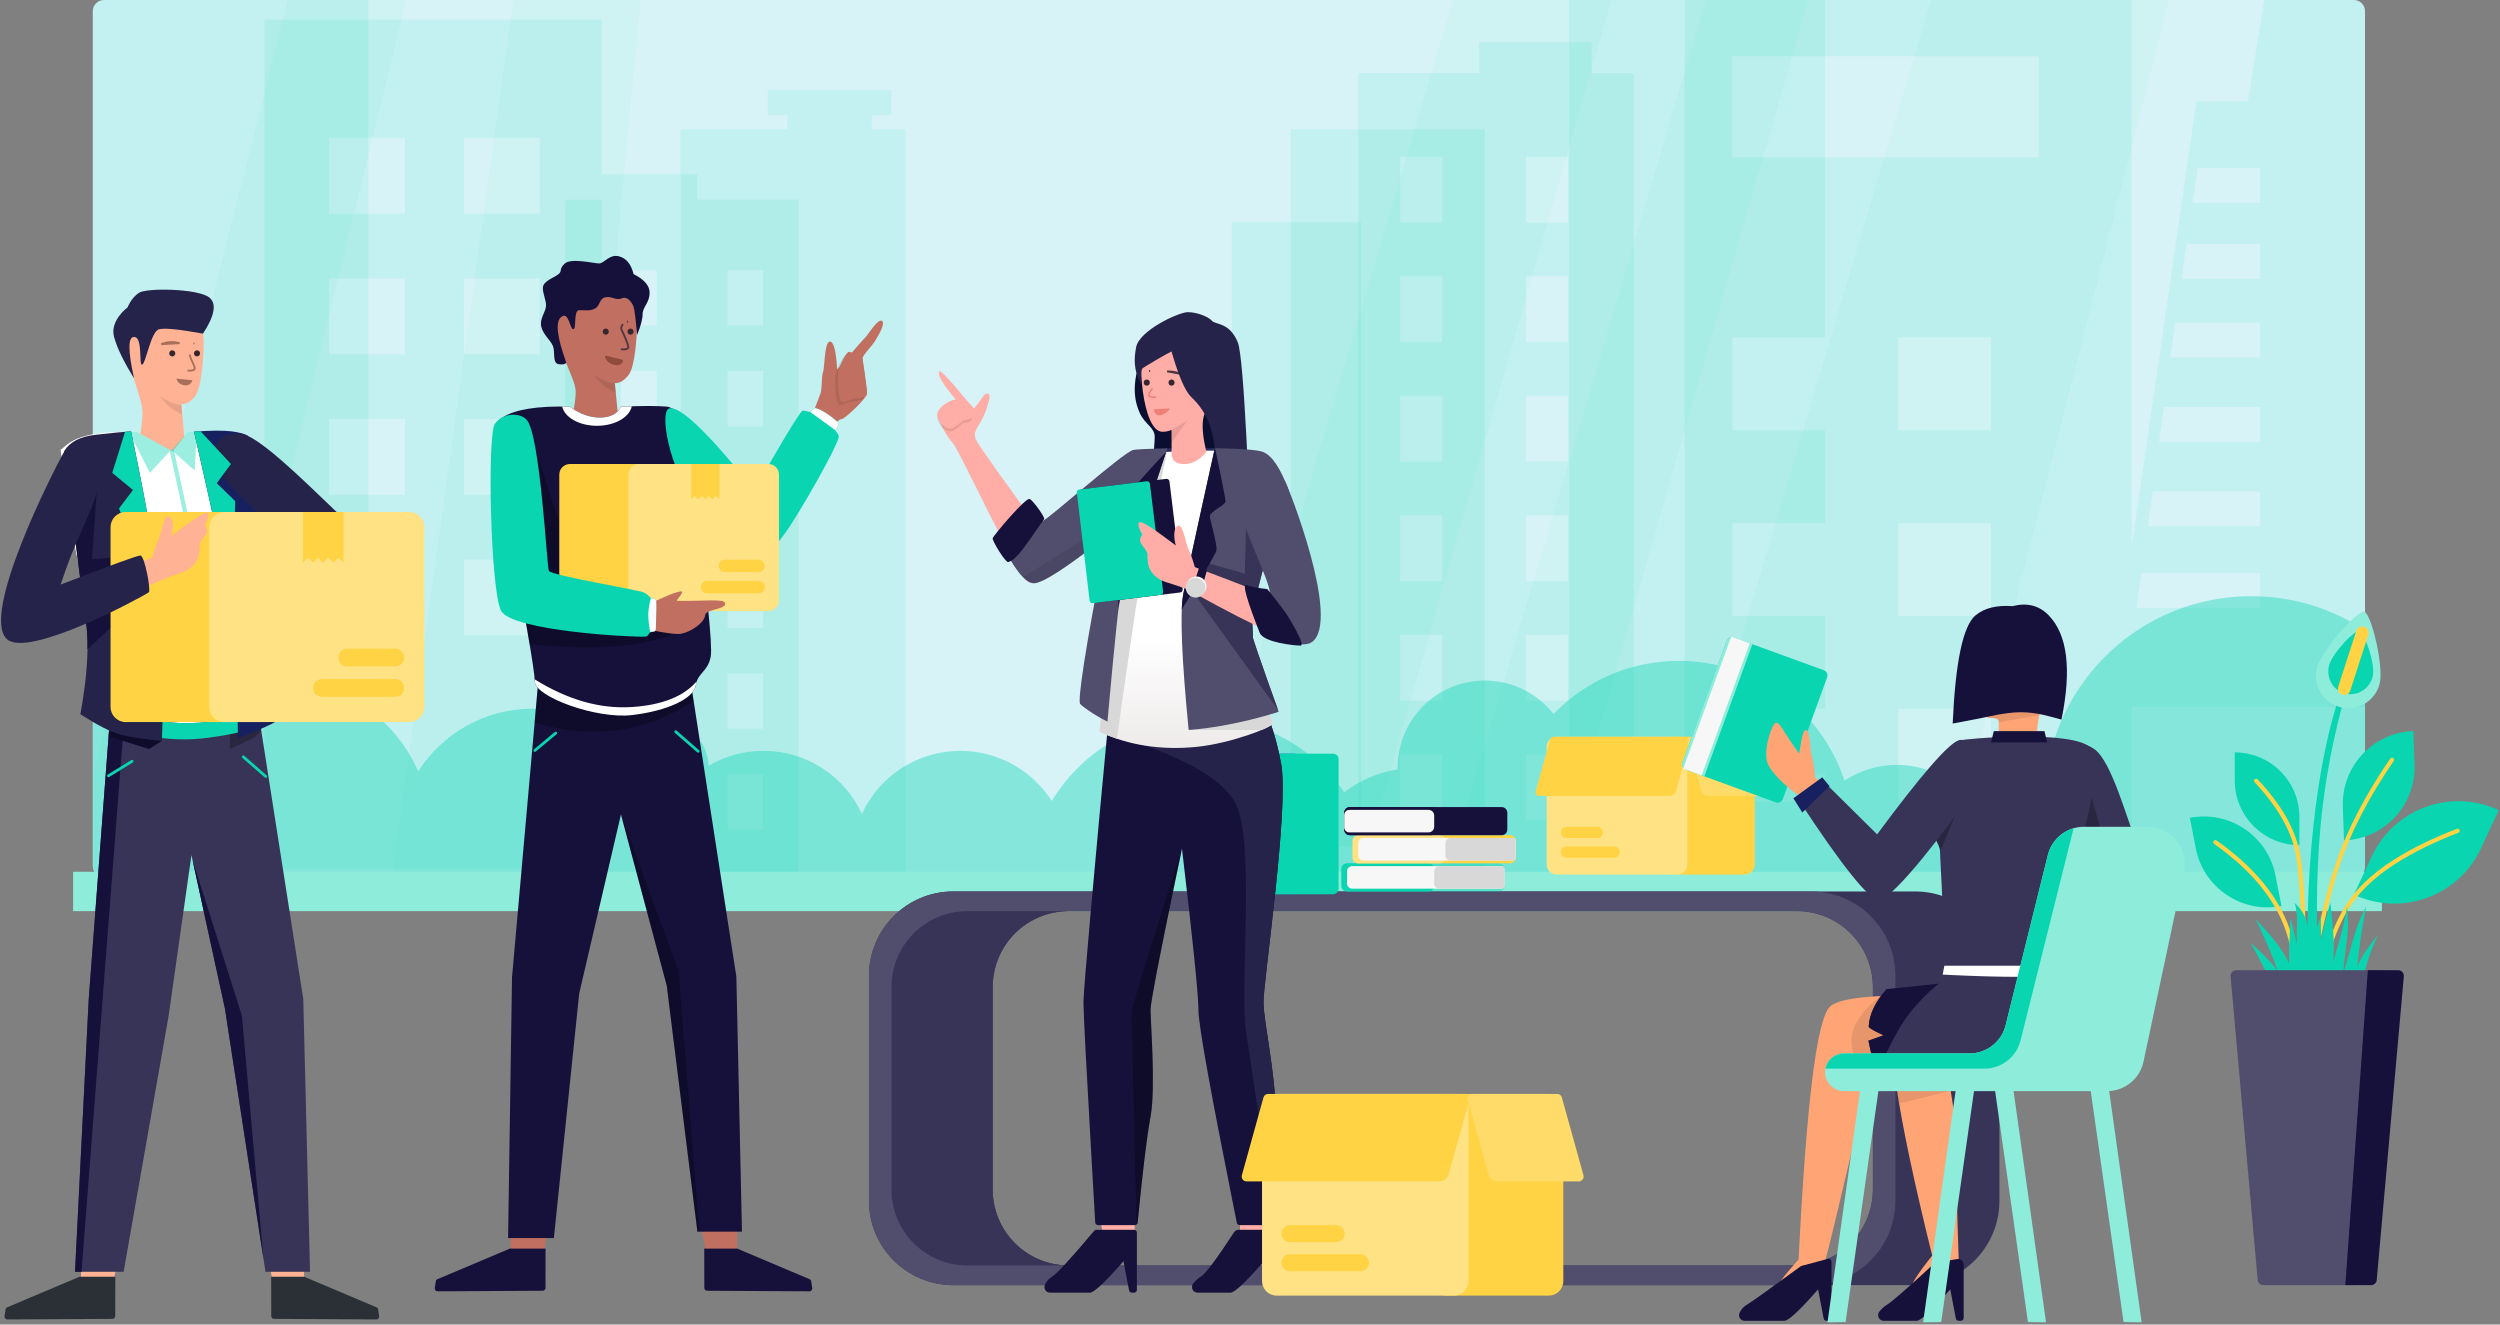 <?xml version="1.0" encoding="UTF-8"?>
<svg width="889px" height="471px" viewBox="0 0 889 471" version="1.1" xmlns="http://www.w3.org/2000/svg" xmlns:xlink="http://www.w3.org/1999/xlink">
    <rect x="0" y="0" width="889" height="471" fill="#808080" stroke="none"/>
    <!-- Generator: Sketch 63.1 (92452) - https://sketch.com -->
    <title>teamwork</title>
    <desc>Created with Sketch.</desc>
    <defs>
        <linearGradient x1="50%" y1="62.944%" x2="50%" y2="100%" id="linearGradient-1">
            <stop stop-color="#FFFFFF" offset="0%"></stop>
            <stop stop-color="#EEEAEA" offset="100%"></stop>
        </linearGradient>
        <linearGradient x1="50%" y1="62.944%" x2="50%" y2="100%" id="linearGradient-2">
            <stop stop-color="#FFFFFF" offset="0%"></stop>
            <stop stop-color="#EEEAEA" offset="100%"></stop>
        </linearGradient>
    </defs>
    <g id="Page-1" stroke="none" stroke-width="1" fill="none" fill-rule="evenodd">
        <g id="Scene" transform="translate(-995, -1073)">
            <g id="teamwork" transform="translate(973, 1073)">
                <g id="Group-59">
                    <g id="Teamwork">
                        <g id="Group" transform="translate(48, 0)" fill-rule="nonzero">
                            <path d="M11,0 L811,0 C813.209,0 815,1.791 815,4 L815,308 C815,310.209 813.209,312 811,312 L11,312 C8.791,312 7,310.209 7,308 L7,4 C7,1.791 8.791,0 11,0 Z" id="Rectangle" fill="#EFF6FF"></path>
                            <path d="M11,0 L811,0 C813.209,0 815,1.791 815,4 L815,308 C815,310.209 813.209,312 811,312 L11,312 C8.791,312 7,310.209 7,308 L7,4 C7,1.791 8.791,0 11,0 Z" id="Rectangle" fill-opacity="0.101" fill="#09D5B0"></path>
                            <polygon id="Path" fill-opacity="0.101" fill="#09D5B0" points="291 32 291 41 284 41 284 46 296 46 296 317 216 317 216 46 254 46 254 41 247 41 247 32"></polygon>
                            <polygon id="Rectangle" fill-opacity="0.101" fill="#09D5B0" points="412 79 458 79 458 301 412 301"></polygon>
                            <path d="M222,62 L222,71 L258,71 L258,312 L175,312 L175,72 C175,71.487 175.386,71.064 175.883,71.007 L176,71 L188,71 L188,62 L222,62 Z M502,46 L502,312 L433,312 L433,46 L502,46 Z M207.478,275.267 L194.848,275.267 L194.848,294.976 L207.478,294.976 L207.478,275.267 Z M245.37,275.267 L232.739,275.267 L232.739,294.976 L245.37,294.976 L245.37,275.267 Z M623,0 L623,275 L532,275 L532,0 L623,0 Z M207.478,239.43 L194.848,239.43 L194.848,259.14 L207.478,259.14 L207.478,239.43 Z M245.37,239.43 L232.739,239.43 L232.739,259.14 L245.37,259.14 L245.37,239.43 Z M105,0 L105,250 L7,250 L7,4 C7,1.791 8.791,0 11,0 L105,0 Z M207.478,203.594 L194.848,203.594 L194.848,223.304 L207.478,223.304 L207.478,203.594 Z M245.37,203.594 L232.739,203.594 L232.739,223.304 L245.37,223.304 L245.37,203.594 Z M207.478,167.758 L194.848,167.758 L194.848,187.468 L207.478,187.468 L207.478,167.758 Z M245.37,167.758 L232.739,167.758 L232.739,187.468 L245.37,187.468 L245.37,167.758 Z M207.478,131.922 L194.848,131.922 L194.848,151.632 L207.478,151.632 L207.478,131.922 Z M245.37,131.922 L232.739,131.922 L232.739,151.632 L245.37,151.632 L245.37,131.922 Z M207.478,96.085 L194.848,96.085 L194.848,115.795 L207.478,115.795 L207.478,96.085 Z M245.37,96.085 L232.739,96.085 L232.739,115.795 L245.37,115.795 L245.37,96.085 Z" id="Shape" fill-opacity="0.101" fill="#09D5B0"></path>
                            <path d="M540,15 L540,26 L554,26 C554.552,26 555,26.448 555,27 L555,312 L457,312 L457,26 L500,26 L500,15 L540,15 Z M811,0 C813.209,0 815,1.791 815,4 L815,251.403 L732,251.403 L732,312 L573,312 L573,0 L732,0 L732,194.788 L755.067,36 L773.39,36 L779.184,0 L811,0 Z M188,7 L188,309 L68,309 L68,7 L188,7 Z M531.565,268.25 L516.652,268.25 L516.652,291.625 L531.565,291.625 L531.565,268.25 Z M486.826,268.25 L471.913,268.25 L471.913,291.625 L486.826,291.625 L486.826,268.25 Z M623,252 L590,252 L590,285 L623,285 L623,252 Z M682,252 L649,252 L649,285 L682,285 L682,252 Z M531.565,225.75 L516.652,225.75 L516.652,249.125 L531.565,249.125 L531.565,225.75 Z M486.826,225.75 L471.913,225.75 L471.913,249.125 L486.826,249.125 L486.826,225.75 Z M118,199 L91,199 L91,226 L118,226 L118,199 Z M166,199 L139,199 L139,226 L166,226 L166,199 Z M623,186 L590,186 L590,219 L623,219 L623,186 Z M682,186 L649,186 L649,219 L682,219 L682,186 Z M777.642,203.755 L735.5,203.755 L733.759,216.171 L777.642,216.171 L777.642,203.755 Z M531.565,183.25 L516.652,183.25 L516.652,206.625 L531.565,206.625 L531.565,183.25 Z M486.826,183.25 L471.913,183.25 L471.913,206.625 L486.826,206.625 L486.826,183.25 Z M777.642,174.755 L739.5,174.755 L737.759,187.171 L777.642,187.171 L777.642,174.755 Z M118,149 L91,149 L91,176 L118,176 L118,149 Z M166,149 L139,149 L139,176 L166,176 L166,149 Z M486.826,140.75 L471.913,140.75 L471.913,164.125 L486.826,164.125 L486.826,140.75 Z M531.565,140.75 L516.652,140.75 L516.652,164.125 L531.565,164.125 L531.565,140.75 Z M777.642,144.755 L743.5,144.755 L741.759,157.171 L777.642,157.171 L777.642,144.755 Z M623,120 L590,120 L590,153 L623,153 L623,120 Z M682,120 L649,120 L649,153 L682,153 L682,120 Z M777.642,114.755 L747.5,114.755 L745.759,127.171 L777.642,127.171 L777.642,114.755 Z M118,99 L91,99 L91,126 L118,126 L118,99 Z M166,99 L139,99 L139,126 L166,126 L166,99 Z M531.565,98.25 L516.652,98.25 L516.652,121.625 L531.565,121.625 L531.565,98.25 Z M486.826,98.25 L471.913,98.25 L471.913,121.625 L486.826,121.625 L486.826,98.25 Z M777.642,86.755 L751.5,86.755 L749.759,99.171 L777.642,99.171 L777.642,86.755 Z M531.565,55.75 L516.652,55.75 L516.652,79.125 L531.565,79.125 L531.565,55.75 Z M486.826,55.75 L471.913,55.75 L471.913,79.125 L486.826,79.125 L486.826,55.75 Z M118,49 L91,49 L91,76 L118,76 L118,49 Z M166,49 L139,49 L139,76 L166,76 L166,49 Z M777.642,59.755 L755.5,59.755 L753.648,72.171 L777.642,72.171 L777.642,59.755 Z M699,20 L590,20 L590,56 L699,56 L699,20 Z" id="Shape" fill-opacity="0.101" fill="#09D5B0"></path>
                            <path d="M774.5,212 C789.466,212 803.388,216.473 815.001,224.156 L815.001,308 C815.001,310.209 813.209,312 811,312 L11,312 C8.791,312 7,310.209 7,308 L7,222.63 C8.599,222.219 10.274,222 12,222 C23.046,222 32,230.954 32,242 C32,243.055 31.918,244.091 31.761,245.102 C35.562,246.511 39.16,248.326 42.501,250.492 C51.105,244.912 61.416,241.664 72.5,241.664 C95.051,241.664 114.404,255.11 122.692,274.28 C131.321,260.877 146.374,252 163.5,252 C175.469,252 186.426,256.336 194.885,263.522 C197.937,258.985 203.12,256 209,256 C218.156,256 225.622,263.239 225.986,272.305 C231.708,268.934 238.378,267 245.5,267 C261.03,267 274.413,276.195 280.5,289.438 C286.587,276.195 299.97,267 315.5,267 C329.158,267 341.155,274.112 347.989,284.834 C358.863,266.947 378.536,255 401,255 C422.144,255 440.816,265.584 452.007,281.744 C457.464,277.595 463.946,274.721 471.005,273.566 C471.002,273.378 471,273.189 471,273 C471,255.879 484.879,242 502,242 C511.919,242 520.75,246.659 526.424,253.907 C537.697,242.249 553.502,235 571,235 C598.476,235 621.777,252.872 629.913,277.626 C635.23,274.072 641.623,272 648.5,272 C659.52,272 669.298,277.321 675.403,285.535 C680.022,280.882 686.425,278 693.5,278 C696.209,278 698.819,278.422 701.268,279.205 C704.459,241.559 736.027,212 774.5,212 Z" id="Path" fill-opacity="0.402" fill="#09D5B0"></path>
                            <path d="M118.461,0 L42.06,312 L11,312 C8.791,312 7,310.209 7,308 L7,275.514 L76.347,0 L118.461,0 Z M201.827,0 L171.759,312 L113.395,312 L156.551,0 L201.827,0 Z M546.986,0 L457.49,312 L398.041,312 L490.721,0 L546.986,0 Z M616.986,0 L527.49,312 L488.041,312 L580.721,0 L616.986,0 Z M745.367,0 L665.776,312 L568.041,312 L660.721,0 L745.367,0 Z" id="Shape" fill-opacity="0.101" fill="#09D5B0" opacity="0.438"></path>
                            <polygon id="Rectangle" fill="#8EECDB" points="0 310 821 310 821 324 0 324"></polygon>
                        </g>
                        <g id="Group" transform="translate(102.5, 286.5) scale(-1, 1) translate(-102.5, -286.5) translate(0, 103)">
                            <g id="Group-14" transform="translate(107, 0)">
                                <path d="M11.45,40.751 L10.045,58.094 L27.308,58.094 C25.977,51.64 25.311,46.814 25.311,43.615 C25.311,38.816 32.156,21.566 33.982,16.376 C35.808,11.185 25.311,-0.41 15.024,2.198 C4.737,4.806 3.575,15.119 3.575,19.245 C3.575,23.372 4.234,34.59 6.473,37.671 C7.966,39.724 9.625,40.751 11.45,40.751 Z" id="Path" fill="#FFB294"></path>
                                <g id="Group-10" transform="translate(3, 18)">
                                    <path d="M16.183,19.877 C14.461,21.964 13.086,23.4 12.057,24.183 C11.153,24.871 9.861,25.622 8.18,26.436 L8.507,23.089 L8.883,23.03 C10.197,22.809 11.298,22.509 12.184,22.128 C13.17,21.705 14.503,20.955 16.183,19.877 Z" id="Path" fill-opacity="0.096" fill="#000000" fill-rule="nonzero"></path>
                                    <g id="Group-16">
                                        <path d="M2.945,5.744 C3.546,5.744 4.034,5.256 4.034,4.655 C4.034,4.053 3.546,3.566 2.945,3.566 C2.343,3.566 1.856,4.053 1.856,4.655 C1.856,5.256 2.343,5.744 2.945,5.744 Z" id="Oval" fill="#372630"></path>
                                        <path d="M11.756,5.744 C12.357,5.744 12.845,5.256 12.845,4.655 C12.845,4.053 12.357,3.566 11.756,3.566 C11.154,3.566 10.667,4.053 10.667,4.655 C10.667,5.256 11.154,5.744 11.756,5.744 Z" id="Oval" fill="#372630"></path>
                                        <path d="M5.48,5.337 C5.48,6.329 3.421,9.52 3.779,10.224 C4.018,10.694 4.785,10.875 6.081,10.768" id="Path-95" stroke="#A86F59" stroke-width="0.653" stroke-linecap="round"></path>
                                        <path d="M4.216,1.166 C4.093,1.139 3.97,1.115 3.848,1.094 L4.216,1.166 Z" id="Path-97" stroke="#A86F59" stroke-width="0.653" stroke-linecap="round"></path>
                                        <path d="M9.142,1.035 L15.656,1.402 C13.607,0.529 11.436,0.407 9.142,1.035 Z" id="Path-97" stroke="#A86F59" stroke-width="0.653" stroke-linecap="round"></path>
                                    </g>
                                </g>
                                <path d="M3.805,15.645 C-0.309,9.302 -1.087,5.043 1.471,2.869 C5.309,-0.394 23.834,-0.737 26.635,1.149 C29.435,3.034 30.638,6.309 30.638,6.309 C30.638,6.309 37.027,10.954 35.437,16.817 C34.377,20.726 32.009,25.62 28.333,31.5 C30.516,21.711 30.516,16.817 28.333,16.817 C25.058,16.817 26.768,27.218 25.424,26.663 C24.081,26.109 22.378,14.831 19.41,14.081 C17.432,13.58 12.23,14.102 3.805,15.645 Z" id="Path-90" fill="#26234A" fill-rule="nonzero"></path>
                                <path d="M7.537,32.206 L13.284,31.636 C12.913,32.923 12.01,33.702 10.574,33.971 C9.138,34.241 8.126,33.652 7.537,32.206 Z" id="Path-118" fill="#A86F59"></path>
                            </g>
                            <path d="M121.664,57.485 L134.392,50.616 C145.927,50.204 153.911,51.493 158.344,54.485 C158.824,54.809 159.856,55.631 161.44,56.951 L157.622,85.957 C149.493,122.2 145.549,142.444 145.792,146.689 C146.001,150.348 134.643,155.288 119.267,155.687 C107.888,155.983 91.359,152.582 91.06,150.634 C90.358,146.052 85.32,145.006 84.263,139.482 C83.558,135.799 85.672,115.146 90.604,77.523 L94.796,51.992 C97.286,51.148 98.907,50.689 99.657,50.616 C103.069,50.285 108.547,50.285 116.091,50.616 L121.664,57.485 Z" id="Path-2" fill="#FFFFFF"></path>
                            <polygon id="Path-8" fill="#FFB294" points="88.592 338.76 85.801 354.082 74.869 354.082 74.869 338.76"></polygon>
                            <polygon id="Path-10" fill="#FFB294" points="153.44 335.793 154.44 354.879 143.114 354.879 139.134 335.793"></polygon>
                            <path d="M74.869,351 L86.565,351 L86.544,364.994 C86.544,365.543 86.099,365.989 85.55,365.992 L49.168,366.194 C48.616,366.197 48.165,365.752 48.162,365.199 C48.162,365.148 48.166,365.096 48.173,365.045 L48.534,362.643 C48.586,362.298 48.813,362.006 49.134,361.87 L74.869,351 Z" id="Path-85" fill="#2A3036"></path>
                            <path d="M154.697,351 L142,351 L142.021,364.993 C142.022,365.543 142.466,365.989 143.016,365.992 L180.398,366.194 C180.95,366.197 181.4,365.752 181.403,365.199 C181.403,365.148 181.4,365.096 181.392,365.045 L181.031,362.643 C180.979,362.298 180.752,362.006 180.431,361.87 L154.697,351 Z" id="Path-85" fill="#2A3036"></path>
                            <path d="M91.06,150.634 L75.154,252.29 L72.75,349.263 L88.592,349.263 L103.029,255.575 L114.919,201.056 L123.039,258.29 L139.04,349.263 L156.325,349.263 L151.449,252.29 L143.617,148.687 C138.412,151.273 131.468,152.998 122.785,153.862 C114.102,154.727 103.527,153.65 91.06,150.634 Z" id="Path-4" fill="#383458" fill-rule="nonzero"></path>
                            <polygon id="Path" fill="#15113B" fill-rule="nonzero" points="125.615 155.263 143.703 149.819 151.449 252.29 156.325 349.263 154.006 349.263 139.399 160.412 130.015 163.345 125.441 160.456"></polygon>
                            <polygon id="Path" fill="#15113B" fill-rule="nonzero" points="114.513 202.915 103.029 255.575 89.315 344.577 96.974 258.158"></polygon>
                            <polygon id="Path" fill-opacity="0.27" fill="#000000" fill-rule="nonzero" points="143.703 149.82 144.386 158.854 130.015 163.345 125.441 160.456 125.615 155.263"></polygon>
                            <path d="M90.096,156.791 L91.06,150.634 C94.624,151.496 98.033,152.2 101.288,152.745 L101.288,163.345 L98.787,162.208 C96.341,161.088 94.506,160.218 93.282,159.597 C92.278,159.088 91.216,158.153 90.096,156.791 L91.06,150.634 L90.096,156.791 Z" id="Path" fill-opacity="0.27" fill="#000000" fill-rule="nonzero"></path>
                            <path d="M122.664,57.225 L121.2,56.9 L120.245,61.216 L119.059,66.629 C109.897,108.724 106.031,132.871 107.447,139.434 L107.493,139.635 C108.805,144.953 109.578,150.215 109.815,155.42 L111.313,155.352 C111.072,150.047 110.284,144.689 108.95,139.276 C107.379,132.907 111.956,105.401 122.664,57.225 Z" id="Path-87" fill-opacity="0.402" fill="#09D5B0" fill-rule="nonzero"></path>
                            <path d="M143.617,148.687 L144.098,155.304 C131.777,159.208 120.821,160.639 111.231,159.597 C102.518,158.651 95.576,157.111 90.405,154.976 L91.06,150.634 C103.527,153.65 114.102,154.727 122.785,153.862 C131.205,153.024 137.99,151.376 143.139,148.919 L143.617,148.687 Z" id="Path" fill="#09D5B0" fill-rule="nonzero"></path>
                            <path d="M88.835,173.476 L96.803,166.515 C97.011,166.334 97.032,166.018 96.851,165.81 C96.669,165.602 96.353,165.581 96.145,165.762 L88.178,172.723 C87.97,172.905 87.948,173.22 88.13,173.428 C88.312,173.636 88.627,173.658 88.835,173.476 Z" id="Path-12" fill="#09D5B0" fill-rule="nonzero"></path>
                            <path d="M135.77,168.129 L144.173,173.298 C144.409,173.443 144.717,173.37 144.861,173.134 C145.006,172.899 144.933,172.591 144.697,172.447 L136.294,167.278 C136.059,167.133 135.751,167.206 135.607,167.442 C135.462,167.677 135.535,167.985 135.77,168.129 Z" id="Path-13" fill="#09D5B0" fill-rule="nonzero"></path>
                            <polygon id="Path-9" fill-opacity="0.402" fill="#09D5B0" fill-rule="nonzero" points="134.392 50.616 122.297 57.063 129.699 65.148 137.102 50.616"></polygon>
                            <polygon id="Path-11" fill-opacity="0.402" fill="#09D5B0" fill-rule="nonzero" points="116.091 50.616 121.932 57.063 113.776 64.323 113.004 50.473"></polygon>
                            <path d="M136.389,50.368 C128.615,87.719 124.728,112.443 124.728,124.54 C124.728,136.638 124.965,148.61 125.441,160.456 C132.363,159.793 137.442,159 140.678,158.076 C143.914,157.152 148.492,154.787 154.412,150.981 C151.907,137.187 151.254,126.144 152.454,117.851 C153.654,109.558 156.227,89.41 160.174,57.405 C158.197,54.163 154.504,52.234 149.098,51.616 C143.692,50.999 139.455,50.583 136.389,50.368 Z" id="Path-88" fill="#26234A" fill-rule="nonzero"></path>
                            <path d="M148.548,71.042 L158.911,67.626 L155.802,92.449 C154.248,104.699 153.132,113.167 152.454,117.851 C152.023,120.828 151.831,124.159 151.878,127.844 L130.076,107.608 L126.647,103.583 L126.94,101.543 C127.295,99.123 127.693,96.565 128.133,93.869 L150.269,95.894 L148.548,71.042 Z" id="Path" fill="#15113B" fill-rule="nonzero"></path>
                            <path d="M136.389,50.368 L137.631,50.461 C137.92,50.484 138.218,50.508 138.524,50.534 L143.084,65.148 L135.72,71.238 L140.678,77.8 L124.904,119.51 L124.958,118.699 C125.896,105.252 129.706,82.475 136.389,50.368 Z" id="Path" fill="#09D5B0" fill-rule="nonzero"></path>
                            <path d="M134.775,93.408 L129.611,107.063 L126.647,103.583 C126.776,102.671 126.911,101.738 127.053,100.784 L127.449,98.168 L127.449,98.168 L127.741,96.301 C127.891,95.356 128.047,94.391 128.208,93.409 L134.775,93.408 Z" id="Path" fill-opacity="0.27" fill="#000000" fill-rule="nonzero"></path>
                            <path d="M114.004,50.473 C106.45,83.348 102.047,104.283 100.795,113.276 C99.544,122.269 98.737,137.709 98.374,159.597 C88.487,155.727 82.563,152.723 80.601,150.588 C78.639,148.452 83.371,115.587 94.796,51.992 C96.077,51.24 98.076,50.698 100.795,50.368 C103.514,50.037 107.917,50.072 114.004,50.473 Z" id="Path-89" fill="#182160" fill-rule="nonzero"></path>
                            <path d="M89.664,81.095 L89.903,81.108 L85.301,128.405 L90.405,150.634 L86.92,154.645 L86.146,154.253 C83.389,152.832 81.541,151.611 80.601,150.588 C78.965,148.807 81.986,125.642 89.664,81.095 Z" id="Path" fill-opacity="0.27" fill="#000000" fill-rule="nonzero"></path>
                            <g id="Group-24" transform="translate(42, 48)">
                                <path d="M37.033,79.344 L30.691,84.208 L33.438,89.638 C34.748,96.151 36.101,100.16 37.497,101.666 C39.592,103.924 43.592,102.051 44.945,103.319 C46.297,104.587 48.706,103.897 48.706,102.187 C48.706,101.046 44.815,93.432 37.033,79.344 Z" id="Path-28" fill="#FFB294"></path>
                                <path d="M40.067,79.188 L40.007,79.017 C39.455,77.3 36.305,62.773 30.322,47.866 L32.802,45.768 C52.273,29.239 62.73,18.844 64.174,14.582 L64.27,14.286 C65.561,10.061 64.927,2.711 55.762,3.117 C49.584,3.391 33.286,19.605 21.198,31.156 L17.97,34.232 C13.151,38.868 9.179,43.288 10.812,47.866 L11.079,48.603 C14.27,57.258 27.234,88.606 29.52,90.12 C29.738,90.265 40.067,82.329 40.067,79.188 Z" id="Path" fill="#26234A" fill-rule="nonzero"></path>
                                <path d="M47.903,31.24 L47.752,32.676 L46.631,33.695 C42.074,37.821 36.637,42.544 30.322,47.866 L30.874,49.262 C36.499,63.668 39.472,77.354 40.007,79.017 L40.067,79.188 L40.067,79.188 C40.067,79.539 39.938,79.951 39.708,80.405 L24.983,48.517 L47.903,31.24 Z" id="Path" fill-opacity="0.27" fill="#000000" fill-rule="nonzero"></path>
                            </g>
                            <path d="M114.004,50.473 L112.252,58.134 C105.836,86.312 102.03,104.601 100.834,113.002 L100.795,113.276 C100.732,113.73 100.67,114.2 100.609,114.687 L99.344,75.226 L105.933,68.814 L100.883,61.992 L111.71,50.335 L113.221,50.423 C113.479,50.439 113.74,50.456 114.004,50.473 Z" id="Path" fill="#09D5B0" fill-rule="nonzero"></path>
                            <g id="Group-2" transform="translate(102.347, 109.037) rotate(27) translate(-102.347, -109.037) translate(25.347, 36.037)">
                                <g id="Group-7" transform="translate(67.717, 86.188) rotate(-27) translate(-67.717, -86.188) translate(11.717, 48.688)">
                                    <g id="Group-18" fill-rule="nonzero">
                                        <path d="M67.5,0 L106.2,0 C109.182,0 111.6,2.418 111.6,5.4 L111.6,69.3 C111.6,72.282 109.182,74.7 106.2,74.7 L67.5,74.7 L67.5,0 Z" id="Rectangle" fill="#FFD343"></path>
                                        <path d="M5.4,0 L71.1,0 C74.082,0 76.5,2.418 76.5,5.4 L76.5,69.3 C76.5,72.282 74.082,74.7 71.1,74.7 L5.4,74.7 C2.418,74.7 0,72.282 0,69.3 L0,5.4 C0,2.418 2.418,0 5.4,0 Z" id="Rectangle" fill="#FFE284"></path>
                                        <path d="M10.35,48.6 L27.45,48.6 C29.19,48.6 30.6,50.01 30.6,51.75 C30.6,53.49 29.19,54.9 27.45,54.9 L10.35,54.9 C8.61,54.9 7.2,53.49 7.2,51.75 C7.2,50.01 8.61,48.6 10.35,48.6 Z" id="Rectangle" fill="#FFD343"></path>
                                        <path d="M10.35,59.4 L36.45,59.4 C38.19,59.4 39.6,60.81 39.6,62.55 C39.6,64.29 38.19,65.7 36.45,65.7 L10.35,65.7 C8.61,65.7 7.2,64.29 7.2,62.55 C7.2,60.81 8.61,59.4 10.35,59.4 Z" id="Rectangle" fill="#FFD343"></path>
                                        <polygon id="Rectangle" fill="#FFD343" points="28.8 0 43.2 0 43.2 18 41.4 16.2 39.6 18 37.8 16.2 36 18 34.2 16.2 32.4 18 30.6 16.2 28.8 18"></polygon>
                                    </g>
                                    <path d="M96.822,16.249 C96.1,13.692 95.423,11.756 94.791,10.441 L94.673,10.202 C93.676,8.23 92.671,1.288 91.068,1.513 C89.465,1.738 89.375,4.777 89.583,6.253 L89.676,6.876 C89.787,7.565 89.904,8.12 90.027,8.542 L88.878,7.668 C81.647,2.187 77.718,-0.268 77.093,0.301 C76.436,0.9 76.78,2.337 78.127,4.613 L77.899,5.007 C77.55,5.631 77.357,6.083 77.321,6.365 C77.131,7.856 78.86,9.06 79.677,10.77 L79.774,10.979 C80.242,12.03 79.705,11.604 80.159,14.835 C80.627,18.163 83.351,20.559 86.381,21.542 L86.932,21.712 C89.17,22.414 94.067,24.362 101.622,27.556 L104.108,19.111 L96.822,16.249 Z" id="Path-17" fill="#FFB294"></path>
                                </g>
                                <path d="M102.369,0.129 C104.028,0.259 105.168,0.906 105.661,1.238 C112.31,5.726 158.269,39.177 153.559,51.147 C149.826,60.635 104.233,59.591 101.058,59.138 C100.082,58.999 96.428,46.831 97.817,46.124 C98.742,45.652 108.724,44.431 127.76,42.46 C122.61,37.355 117.41,32.722 112.16,28.562 C104.285,22.321 90.122,10.701 96.262,2.471 C98.194,-0.119 100.709,-0 102.369,0.129 Z" id="Path" fill="#26234A" fill-rule="nonzero"></path>
                            </g>
                        </g>
                        <g id="Group" transform="translate(251.5, 275.5) scale(-1, 1) translate(-251.5, -275.5) translate(167, 91)">
                            <g id="Group-13" transform="translate(83, 0)">
                                <path d="M12.359,45.261 L10.947,59.67 L28.291,59.67 C26.954,55.196 26.285,51.352 26.285,48.137 C26.285,43.316 34.996,29.253 34.996,20.772 C34.996,12.291 26.88,2.278 15.95,6.528 C5.019,10.779 4.447,19.509 4.447,23.655 C4.447,27.8 5.11,39.071 7.359,42.166 C8.859,44.229 10.526,45.261 12.359,45.261 Z" id="Path" fill="#C16F60"></path>
                                <g id="Group-10" transform="translate(5, 22)">
                                    <path d="M15.026,20.152 L14.464,20.824 C13.002,22.551 11.814,23.762 10.9,24.458 C9.996,25.146 8.703,25.897 7.023,26.711 L7.35,23.364 L7.726,23.305 C9.04,23.084 10.14,22.784 11.027,22.403 C12.013,21.981 13.345,21.23 15.026,20.152 Z" id="Path" fill-opacity="0.096" fill="#000000" fill-rule="nonzero"></path>
                                    <g id="Group-16">
                                        <path d="M1.787,6.019 C2.389,6.019 2.876,5.531 2.876,4.93 C2.876,4.329 2.389,3.841 1.787,3.841 C1.186,3.841 0.698,4.329 0.698,4.93 C0.698,5.531 1.186,6.019 1.787,6.019 Z" id="Oval" fill="#372630"></path>
                                        <path d="M10.598,6.019 C11.2,6.019 11.687,5.531 11.687,4.93 C11.687,4.329 11.2,3.841 10.598,3.841 C9.997,3.841 9.509,4.329 9.509,4.93 C9.509,5.531 9.997,6.019 10.598,6.019 Z" id="Oval" fill="#372630"></path>
                                        <path d="M4.843,14.859 L10.248,13.53 C10.516,13.464 10.787,13.628 10.853,13.896 C10.88,14.004 10.87,14.118 10.824,14.22 C10.299,15.393 9.396,16.183 8.115,16.592 C6.267,17.181 5.063,16.832 4.504,15.544 C4.394,15.291 4.51,14.996 4.763,14.886 C4.789,14.875 4.816,14.866 4.843,14.859 Z" id="Path-98" fill="#904B3D"></path>
                                        <path d="M4.621,2.476 C5.119,3.144 5.22,3.776 4.922,4.371 C4.475,5.264 2.262,9.974 2.621,10.679 C2.859,11.149 3.627,11.33 4.922,11.222" id="Path-95" stroke="#4D3544" stroke-width="0.653" stroke-linecap="round"></path>
                                        <path d="M3.059,1.441 C2.936,1.414 2.813,1.391 2.69,1.369 L3.059,1.441 Z" id="Path-97" stroke="#4D3544" stroke-width="0.653" stroke-linecap="round"></path>
                                    </g>
                                </g>
                                <path d="M4.447,28.107 C3.138,24.893 2.484,22.423 2.484,20.698 C2.484,18.11 1.95399252e-13,16.756 1.95399252e-13,13.052 C1.95399252e-13,10.583 1.899,8.389 5.697,6.471 C6.543,3.064 8.174,0.981 10.592,0.222 C14.218,-0.916 16.158,2.684 17.94,2.684 C19.722,2.684 27.864,0.668 30.121,2.684 C32.377,4.701 30.949,5.304 32.377,6.471 C33.806,7.638 36.998,8.655 37.783,10.513 C38.567,12.371 36.521,15.879 36.871,18.122 C37.22,20.365 39.21,22.478 38.496,25.292 C37.783,28.107 35.186,30.004 34.367,32.062 C33.547,34.121 34.634,38.137 32.377,38.5 C30.873,38.742 29.957,38.546 29.629,37.913 C32.867,29.045 33.53,23.704 31.619,21.89 C28.752,19.169 28.399,26.064 27.144,26.064 C25.889,26.064 27.183,19.3 25.018,19.3 C22.853,19.3 21.127,19.687 19.325,18.661 C17.522,17.635 17.94,15.075 15.597,14.683 C13.254,14.29 12.03,15.982 9.858,15.075 C7.687,14.169 6.182,16.821 5.697,18.122 C5.374,18.989 4.958,22.317 4.447,28.107 Z" id="Path-3" fill="#15113B" fill-rule="nonzero"></path>
                            </g>
                            <polygon id="Path-8" fill="#C16F60" points="65.592 339.76 62.801 355.082 51.869 355.082 51.869 339.76"></polygon>
                            <polygon id="Path-10" fill="#C16F60" points="132.44 338.793 132.44 357.879 121.114 357.879 118.134 338.793"></polygon>
                            <path d="M68.06,153.634 L52.154,256.29 L50.154,346.983 L65.995,346.983 L76.897,259.498 L93.185,198.624 L108.039,262.29 L117.04,349.263 L133.325,349.263 L131.926,256.479 L122.617,151.687 C116.079,154.273 108.468,155.998 99.785,156.862 C91.102,157.727 80.527,156.65 68.06,153.634 Z" id="Path-4" fill="#15113B" fill-rule="nonzero"></path>
                            <g id="Group-19" transform="translate(65, 151)" fill="#000000" fill-opacity="0.27" fill-rule="nonzero">
                                <path d="M57.654,0.687 L58.916,14.882 C52.813,16.914 46.186,18.016 39.037,18.189 C26.258,18.496 14.033,14.893 2.362,7.377 L3.097,2.634 C15.564,5.65 26.139,6.727 34.822,5.862 C43.195,5.029 50.571,3.395 56.95,0.96 L57.654,0.687 Z" id="Path"></path>
                                <polygon id="Path" points="28.185 47.624 11.897 108.498 0.995 195.983 0.278 195.983 7.683 102.99"></polygon>
                            </g>
                            <path d="M66.072,176.537 L74.039,169.576 C74.247,169.395 74.268,169.079 74.087,168.871 C73.905,168.663 73.589,168.642 73.381,168.823 L65.414,175.784 C65.206,175.966 65.184,176.282 65.366,176.49 C65.548,176.698 65.864,176.719 66.072,176.537 Z" id="Path-12" fill="#09D5B0" fill-rule="nonzero"></path>
                            <path d="M116.069,170.073 L123.472,176.242 C123.684,176.418 123.999,176.39 124.176,176.178 C124.353,175.965 124.324,175.65 124.112,175.473 L116.709,169.305 C116.497,169.128 116.181,169.156 116.005,169.369 C115.828,169.581 115.857,169.896 116.069,170.073 Z" id="Path-13" fill="#09D5B0" fill-rule="nonzero"></path>
                            <path d="M100.664,57.485 C104.272,57.485 107.848,56.196 111.392,53.616 C122.9,53.287 130.885,54.576 135.344,57.485 C136.342,58.136 137.105,59.111 137.633,60.412 L134.622,88.957 C127.426,126.953 123.828,147.74 123.828,151.318 C123.828,156.684 101.996,164.8 89.155,163.266 C76.313,161.732 67.294,157.295 66.592,152.714 C65.89,148.132 62.32,148.006 61.263,142.482 C60.558,138.799 62.672,118.146 67.604,80.523 L72.28,55.912 C74.448,54.454 75.907,53.689 76.657,53.616 C80.069,53.285 85.547,53.285 93.091,53.616 C94.532,56.196 97.056,57.485 100.664,57.485 Z" id="Path-2" fill="#15113B" fill-rule="nonzero"></path>
                            <g id="Group-4" transform="translate(0, 23)">
                                <g id="Group-12" transform="translate(0, 0)">
                                    <path d="M18.149,38.46 C16.69,36.203 15.577,35.075 14.812,35.075 C13.664,35.075 5.685,27.556 5.685,25.915 C5.685,24.275 7.281,14.862 7.281,13.53 C7.281,12.198 3.978,9.261 2.584,6.864 C1.19,4.467 -0.982,0.71 0.493,0.05 C1.968,-0.61 5.64,5.455 6.223,5.926 C6.612,6.24 9.973,10.064 16.306,17.4 C16.683,10.775 17.541,7.463 18.881,7.463 C20.891,7.463 20.737,16.926 21.324,18.329 C21.912,19.732 21.643,24.324 22.233,25.915 C22.625,26.976 23.513,29.308 24.895,32.911 L18.149,38.46 Z" id="Path-20" fill="#C16F60"></path>
                                    <path d="M8.281,14.53 C11.153,12.624 12.875,11.862 13.448,12.243 C14.307,12.814 16.984,17.746 16.984,19.875 C16.984,22.004 17.254,30.238 15.108,29.936 C12.962,29.634 12.2,28.831 11.315,28.831 C10.43,28.831 7.06,28.345 6.768,27.282 C6.574,26.573 7.078,22.322 8.281,14.53 Z" id="Path-21" fill-opacity="0.096" fill="#000000" fill-rule="nonzero"></path>
                                    <path d="M7.281,13.53 C10.153,11.624 11.875,10.862 12.448,11.243 C13.307,11.814 15.984,16.746 15.984,18.875 C15.984,21.004 16.254,29.238 14.108,28.936 C11.962,28.634 11.2,27.831 10.315,27.831 C9.43,27.831 6.06,27.345 5.768,26.282 C5.574,25.573 6.078,21.322 7.281,13.53 Z" id="Path-21" fill="#C16F60"></path>
                                    <path d="M16.118,36.064 C19.342,33.286 21.968,31.648 23.994,31.149 C24.727,30.968 25.025,32.424 26.315,32.435 C26.886,32.441 27.78,31.824 28.702,32.101 L28.747,32.121 L28.807,32.164 C29.928,33.114 37.865,46.131 45.688,60.376 L47.586,58.023 C62.542,39.598 71.946,30.647 75.799,31.17 C80.026,31.743 75.434,53.94 67.629,62.739 L65.534,65.031 C58.772,72.473 51.596,80.893 49.651,82.091 C43.449,85.912 40.185,82.711 36.009,77.179 L34.879,75.664 C30.126,69.237 15.636,43.836 15.746,41.209 C15.756,40.962 16.044,40.168 16.772,39.358 C17.153,38.934 15.131,37.017 16.118,36.064 Z" id="Path" fill="#09D5B0" fill-rule="nonzero"></path>
                                    <path d="M67.392,63.002 L65.846,64.688 C58.994,72.212 51.626,80.874 49.651,82.091 C46.936,83.764 44.784,84.091 42.872,83.466 L72.827,54.096 C71.299,57.589 69.454,60.767 67.392,63.002 Z" id="Path" fill-opacity="0.27" fill="#000000" fill-rule="nonzero"></path>
                                    <path d="M26.019,32.406 L16.803,39.087 C16.63,38.399 15.274,36.879 16.118,36.064 C19.342,33.286 21.968,31.648 23.994,31.149 C24.668,30.983 24.973,32.197 26.019,32.406 Z" id="Path" fill="#FFFFFF"></path>
                                </g>
                            </g>
                            <path d="M135.249,66.924 L133.464,95.089 L131.767,104.142 C129.021,118.865 126.988,130.182 125.667,138.093 C109.394,139.856 95.818,139.653 84.938,137.485 C73.276,135.161 65.734,130.764 62.312,124.295 L62.384,123.603 L62.384,123.603 L111.393,106.617 L123.828,67.708 L135.249,66.924 Z" id="Path" fill-opacity="0.27" fill="#000000" fill-rule="nonzero"></path>
                            <g id="Group-18" transform="translate(37, 74)" fill-rule="nonzero">
                                <path d="M47.25,0 L74.34,0 C76.428,0 78.12,1.692 78.12,3.78 L78.12,48.51 C78.12,50.598 76.428,52.29 74.34,52.29 L47.25,52.29 L47.25,0 Z" id="Rectangle" fill="#FFD343"></path>
                                <path d="M3.78,0 L49.77,0 C51.858,0 53.55,1.692 53.55,3.78 L53.55,48.51 C53.55,50.598 51.858,52.29 49.77,52.29 L3.78,52.29 C1.692,52.29 0,50.598 0,48.51 L0,3.78 C0,1.692 1.692,0 3.78,0 Z" id="Rectangle" fill="#FFE284"></path>
                                <path d="M7.245,34.02 L19.215,34.02 C20.433,34.02 21.42,35.007 21.42,36.225 C21.42,37.443 20.433,38.43 19.215,38.43 L7.245,38.43 C6.027,38.43 5.04,37.443 5.04,36.225 C5.04,35.007 6.027,34.02 7.245,34.02 Z" id="Rectangle" fill="#FFD343"></path>
                                <path d="M7.245,41.58 L25.515,41.58 C26.733,41.58 27.72,42.567 27.72,43.785 C27.72,45.003 26.733,45.99 25.515,45.99 L7.245,45.99 C6.027,45.99 5.04,45.003 5.04,43.785 C5.04,42.567 6.027,41.58 7.245,41.58 Z" id="Rectangle" fill="#FFD343"></path>
                                <polygon id="Rectangle" fill="#FFD343" points="21.16 -4.52970994e-14 31.24 -4.52970994e-14 31.24 12.6 29.98 11.34 28.72 12.6 27.46 11.34 26.2 12.6 24.94 11.34 23.68 12.6 22.42 11.34 21.16 12.6"></polygon>
                            </g>
                            <g id="Group-5" transform="translate(111.835, 102.226) rotate(35) translate(-111.835, -102.226) translate(77.835, 51.226)">
                                <path d="M30.996,1.119 C35.548,2.651 66.165,48.609 67.381,56.78 C68.598,64.951 33.741,92.048 30.56,93.872 C29.729,94.349 29.169,93.575 28.277,93.573 C27.472,93.571 26.768,94.869 26.038,93.712 C22.917,89.636 20.957,86.922 20.157,85.572 C19.742,84.873 20.864,84.446 21.167,83.618 C21.499,82.711 21.167,82.278 22.119,80.59 C23.072,78.902 45.337,57.019 45.337,55.052 C45.337,53.74 19.908,13.435 20.99,6.364 C21.528,2.85 26.445,-0.413 30.996,1.119 Z" id="Path" fill="#09D5B0" fill-rule="nonzero"></path>
                                <path d="M20.157,85.572 C17.516,86.066 15.727,86.427 14.789,86.656 C12.606,87.189 11.35,87.697 10.957,87.977 C9.826,88.783 14.684,89.476 14.055,89.919 C11.173,91.953 9.054,93.412 7.698,94.295 C2.681,97.564 0.288,99.265 0.558,100.236 C1.226,102.64 7.415,98.119 8.807,99.755 C10.706,101.985 16.732,101.631 19.59,100.307 C21.131,99.593 23.918,97.077 27.95,92.758 L20.157,85.572 Z" id="Path-6" fill="#C16F60"></path>
                                <path d="M25.565,88.422 C26.575,89.942 27.494,91.659 28.324,93.574 L28.277,93.573 L28.277,93.573 C27.472,93.571 26.768,94.869 26.038,93.712 L24.66,91.901 C22.333,88.821 20.832,86.711 20.157,85.572 C19.761,84.904 20.766,84.485 21.121,83.727 C23.014,85.247 24.495,86.812 25.565,88.422 Z" id="Path" fill="#FFFFFF"></path>
                            </g>
                            <path d="M123.828,151.318 C123.828,156.684 101.996,164.8 89.155,163.266 C76.476,161.751 67.523,157.407 66.623,152.887 L66.592,152.714 C66.511,152.183 66.391,151.712 66.241,151.285 C70.895,156.666 78.559,159.709 89.232,160.417 C100.555,161.169 112.099,157.888 123.861,150.574 L123.84,150.909 C123.832,151.064 123.828,151.2 123.828,151.318 Z" id="Path" fill="#FFFFFF"></path>
                            <path d="M93.091,53.616 C94.532,56.196 97.056,57.485 100.664,57.485 C104.272,57.485 107.848,56.196 111.392,53.616 C112.318,53.583 113.221,53.561 114.102,53.55 C113.238,57.43 108.027,60.412 101.728,60.412 C95.386,60.412 90.148,57.39 89.337,53.473 C90.526,53.511 91.777,53.559 93.091,53.616 Z" id="Path" fill="#FFFFFF"></path>
                            <path d="M51.869,353 L63.565,353 L63.544,366.994 C63.544,367.543 63.099,367.989 62.55,367.992 L26.168,368.194 C25.616,368.197 25.165,367.752 25.162,367.199 C25.162,367.148 25.166,367.096 25.173,367.045 L25.534,364.643 C25.586,364.298 25.813,364.006 26.134,363.87 L51.869,353 Z" id="Path-85" fill="#15113B"></path>
                            <path d="M132.697,353 L120,353 L120.021,366.993 C120.022,367.543 120.466,367.989 121.016,367.992 L158.398,368.194 C158.95,368.197 159.4,367.752 159.403,367.199 C159.403,367.148 159.4,367.096 159.392,367.045 L159.031,364.643 C158.979,364.298 158.752,364.006 158.431,363.87 L132.697,353 Z" id="Path-85" fill="#15113B"></path>
                        </g>
                        <g id="Group-19" transform="translate(331, 317)" fill-rule="nonzero">
                            <path d="M372,0 C388.569,0 402,13.431 402,30 L402,110 C402,126.569 388.569,140 372,140 L30,140 C13.431,140 0,126.569 0,110 L0,30 C0,13.431 13.431,0 30,0 L372,0 Z M330,7 L71,7 C56.237,7 44.242,18.848 44.004,33.554 L44,34 L44,106 C44,120.763 55.848,132.758 70.554,132.996 L71,133 L330,133 C344.763,133 356.758,121.152 356.996,106.446 L357,106 L357,34 C357,19.237 345.152,7.242 330.446,7.004 L330,7 Z" id="Shape" fill="#383458"></path>
                            <path d="M335,0 C351.569,0 365,13.431 365,30 L365,110 C365,126.569 351.569,140 335,140 L30,140 C13.431,140 0,126.569 0,110 L0,30 C0,13.431 13.431,0 30,0 L335,0 Z M330,7 L71,7 C56.237,7 44.242,18.848 44.004,33.554 L44,34 L44,106 C44,120.763 55.848,132.758 70.554,132.996 L71,133 L330,133 C344.763,133 356.758,121.152 356.996,106.446 L357,106 L357,34 C357,19.088 344.912,7 330,7 Z" id="Shape" fill="#514E6D"></path>
                            <path d="M71,7 C56.237,7 44.242,18.848 44.004,33.554 L44,34 L44,106 C44,120.763 55.848,132.758 70.554,132.996 L71,133 L35,133 C20.088,133 8,120.912 8,106 L8,34 C8,19.088 20.088,7 35,7 L71,7 Z" id="Path" fill="#383458"></path>
                        </g>
                        <g id="Group-26" transform="translate(446, 268)" fill-rule="nonzero">
                            <path d="M2,0 L36,0 C37.105,0 38,0.895 38,2 L38,48 C38,49.105 37.105,50 36,50 L2,50 C0.895,50 0,49.105 0,48 L0,2 C0,0.895 0.895,0 2,0 Z" id="Rectangle" fill="#3251D4"></path>
                            <path d="M2,0 L9,0 L9,50 L2,50 C0.895,50 0,49.105 0,48 L0,2 C0,0.895 0.895,0 2,0 Z" id="Rectangle" fill="#3C62FF"></path>
                        </g>
                        <g id="Group-26" transform="translate(460, 268)" fill-rule="nonzero">
                            <path d="M2,0 L36,0 C37.105,0 38,0.895 38,2 L38,48 C38,49.105 37.105,50 36,50 L2,50 C0.895,50 0,49.105 0,48 L0,2 C0,0.895 0.895,0 2,0 Z" id="Rectangle" fill="#09D5B0"></path>
                            <path d="M2,0 L9,0 L9,50 L2,50 C0.895,50 0,49.105 0,48 L0,2 C0,0.895 0.895,0 2,0 Z" id="Rectangle" fill="#CF6FFF"></path>
                            <polygon id="Rectangle" fill="#EAEFFF" points="1 0 8 0 8 50 1 50"></polygon>
                        </g>
                        <g id="Group-13" transform="translate(423.5, 286) scale(-1, 1) translate(-423.5, -286) translate(355, 111)">
                            <g id="Group-12" transform="translate(12.942, 136.407)">
                                <polygon id="Path-50" fill="#FFADA6" points="16.097 185.839 16.097 194.336 3.987 194.336 3.987 185.839"></polygon>
                                <polygon id="Path-50" fill="#FFADA6" points="66.087 184.28 64.689 192.777 53.58 192.777 53.58 184.28"></polygon>
                                <path d="M10.029,2.84217094e-14 C6.321,5.593 3.479,13.616 1.502,24.069 C-1.464,39.748 7.889,102.083 7.765,109.122 C7.643,116.057 3.623,133.925 3.505,147.174 L3.496,150.113 C3.457,158.764 3.209,171.13 2.752,187.212 C2.737,187.724 3.111,188.158 3.607,188.23 L3.751,188.24 L3.751,188.24 L16.26,188.24 C16.736,188.24 17.146,187.904 17.24,187.438 L18.83,179.515 C26.706,140.124 30.728,117.635 30.895,112.047 L30.906,111.192 C31.019,105.241 32.967,86.304 36.748,54.381 L39.271,66.425 C44.98,93.827 47.867,108.891 47.932,111.617 L47.93,112.012 C47.853,116.897 46.121,139.331 47.872,149.368 L48.099,150.616 C49.31,157.439 50.782,169.68 52.513,187.338 C52.563,187.85 52.994,188.24 53.508,188.24 L66.601,188.24 C67.131,188.24 67.569,187.827 67.6,187.298 L68.83,166.039 C70.796,131.753 71.779,112.78 71.779,109.122 L71.775,108.82 C71.648,103.27 68.417,66.997 62.081,2.84217094e-14 L10.029,2.84217094e-14 Z" id="Path-48" fill="#15113B" fill-rule="nonzero"></path>
                                <path d="M36.748,54.381 L41.101,67.933 C50.135,96.18 54.653,111.219 54.653,113.048 L54.553,118.472 C54.343,128.389 53.801,151.582 52.927,188.051 C52.699,187.891 52.542,187.635 52.513,187.338 L52.04,182.586 C50.461,166.954 49.11,156.092 47.988,150.001 L47.933,149.706 C46.04,139.622 47.933,115.917 47.933,111.706 L47.923,111.41 C47.706,107.738 43.981,88.729 36.748,54.381 Z" id="Path" fill-opacity="0.297" fill="#000000" fill-rule="nonzero"></path>
                                <path d="M8.731,2.119 L63.308,13 L63.347,13.411 L63.347,13.411 C37.798,20.826 22.611,29.053 17.785,38.093 C10.467,51.799 16.372,103.625 13.921,119.682 L10.116,145.051 C8.43,156.374 6.296,170.77 3.714,188.239 C3.166,188.219 2.736,187.761 2.752,187.212 L3.03,176.86 C3.345,164.362 3.502,154.663 3.502,147.764 C3.502,134.461 7.641,116.16 7.765,109.122 C7.889,102.083 -1.464,39.748 1.502,24.069 C3.189,15.149 5.506,7.999 8.453,2.618 L8.731,2.119 Z" id="Path" fill="#26234A" fill-rule="nonzero"></path>
                                <path d="M2.776,191.908 L2.776,211.26 C2.776,211.812 3.224,212.26 3.776,212.26 L4.578,212.26 C5.058,212.26 5.47,211.919 5.56,211.448 L7.545,201.084 L8.858,202.572 C14.601,209.031 18.146,212.26 19.493,212.26 L31.196,212.26 L31.196,212.26 C32.301,212.26 33.196,211.364 33.196,210.26 C33.196,209.805 33.041,209.363 32.756,209.008 C31.973,208.033 31.164,207.273 30.327,206.73 L30.047,206.557 C28.385,205.579 24.455,200.333 18.255,190.817 C17.886,190.25 17.256,189.908 16.579,189.908 L4.776,189.908 C3.671,189.908 2.776,190.804 2.776,191.908 Z" id="Path-49" fill="#15113B"></path>
                                <path d="M52.776,190.908 L52.776,211.26 C52.776,211.812 53.224,212.26 53.776,212.26 L54.578,212.26 C55.058,212.26 55.47,211.919 55.56,211.448 L57.545,201.084 L58.858,202.572 C64.601,209.031 68.146,212.26 69.493,212.26 L83.66,212.26 L83.66,212.26 C84.764,212.26 85.66,211.364 85.66,210.26 C85.66,209.96 85.592,209.664 85.462,209.393 C84.92,208.265 84.19,207.4 83.274,206.799 L83.04,206.654 C81.347,205.658 76.321,200.195 67.964,190.264 C67.774,190.039 67.494,189.908 67.199,189.908 L53.776,189.908 C53.224,189.908 52.776,190.356 52.776,190.908 Z" id="Path-49" fill="#15113B"></path>
                            </g>
                            <path d="M39.034,14.059 C40.369,12.554 44.087,11 47.256,11 C50.425,11 64.871,16.466 66,22.489 C66.833,26.934 66.744,31.482 64.636,36 C62.771,39.998 59.379,40.994 59.379,44.375 C59.379,51.577 67.163,116.559 66,117.467 C64.837,118.375 51.098,123.755 40.09,122.107 C29.081,120.46 24.412,118.414 24.412,117.467 C24.412,116.521 26.857,29 29.835,21.748 C32.812,14.496 37.699,15.563 39.034,14.059 Z" id="Path-47" fill="#0A0F31" fill-rule="nonzero"></path>
                            <polygon id="Path-58" fill="#293061" fill-rule="nonzero" points="37.145 48.418 55.493 48.418 55.235 50.587 37.921 50.587"></polygon>
                            <path d="M27.62,113.19 C27.62,119.879 17.353,144.891 17.353,146.224 C17.353,147.557 32.313,153.37 44.459,154.581 C57.101,155.841 68.624,154.055 79.029,149.224 L73.316,94.353 C75.219,92.782 76.101,90.27 75.962,86.815 C75.823,83.36 75.637,80.322 75.402,77.699 L88.441,88.453 C88.233,83.768 88.233,80.184 88.441,77.699 C88.648,75.215 89.143,73.048 89.927,71.199 C76.331,57.226 68.022,50.24 65,50.24 C60.467,50.24 24.132,46.6 18.239,53.209 C14.311,57.616 10.997,67.172 8.297,81.877 C12.107,85.169 15.126,86.815 17.353,86.815 C19.581,86.815 21.603,86.293 23.42,85.25 C26.22,99.417 27.62,108.73 27.62,113.19 Z" id="Path-43" fill="url(#linearGradient-1)"></path>
                            <path d="M19.85,139.004 L47.316,148.577 L21.354,148.577 L20.838,148.356 C18.67,147.409 17.353,146.62 17.353,146.224 C17.353,145.796 18.412,142.925 19.85,139.004 Z" id="Path" fill="#D8D8D8" fill-rule="nonzero"></path>
                            <path d="M58.547,66.605 L55.001,49.685 L58.106,49.863 L58.106,49.863 L61.64,50.55 L74.197,93.472 C73.999,93.712 73.784,93.938 73.553,94.148 L73.316,94.353 L79.029,149.224 C77.011,150.161 74.95,150.984 72.848,151.692 L69.923,131.198 C68.3,119.895 67.106,111.725 66.341,106.688 L66,104.467 C65.16,99.078 62.676,86.457 58.547,66.605 L58.547,66.605 Z" id="Path" fill="#D8D8D8" fill-rule="nonzero"></path>
                            <g id="Group-17" transform="translate(34.636, 2.845)">
                                <path d="M28.299,7.006 C31.146,12.436 29.32,39.698 21.973,39.698 C20.838,39.698 19.77,39.476 18.768,39.034 L18.739,47.414 C18.655,49.933 17.175,51.192 14.3,51.192 C11.424,51.192 8.779,49.74 6.364,46.836 C7.719,41.361 8.046,37.199 7.348,34.351 C6.3,30.079 -3.545,13.782 1.363,4.694 C6.272,-4.394 25.452,1.576 28.299,7.006 Z" id="Path-46" fill="#FFADA6"></path>
                                <g id="Group-16" transform="translate(22.864, 26.155) scale(-1, 1) translate(-22.864, -26.155) translate(15.364, 17.155)">
                                    <circle id="Oval" fill="#372630" cx="2.786" cy="5.05" r="1.089"></circle>
                                    <circle id="Oval" fill="#372630" cx="11.597" cy="5.05" r="1.089"></circle>
                                    <path d="M4.652,7.305 C4.205,8.198 3.261,8.983 3.619,9.688 C3.858,10.157 4.625,10.339 5.92,10.231" id="Path-95" stroke="#ED7F76" stroke-width="0.544" stroke-linecap="round"></path>
                                    <path d="M5.258,14.577 L7.185,14.436 C9.686,14.263 10.963,14.227 11.016,14.327 C11.113,14.513 9.183,16.519 7.476,16.69 C6.337,16.804 5.598,16.1 5.258,14.577 Z" id="Path-96" fill="#ED7F76"></path>
                                    <path d="M3.978,0.901 C3.852,0.909 3.727,0.92 3.604,0.934 L3.978,0.901 Z" id="Path-97" stroke="#4D3544" stroke-width="0.653" stroke-linecap="round"></path>
                                    <path d="M10.014,1.06 L14.912,1.968 C13.304,1.312 11.671,1.01 10.014,1.06 Z" id="Path-97" stroke="#4D3544" stroke-width="0.653" stroke-linecap="round"></path>
                                </g>
                                <polygon id="Path" fill-opacity="0.096" fill="#000000" fill-rule="nonzero" points="13.057 35.625 18.76 39.034 18.76 43.523"></polygon>
                            </g>
                            <path d="M47.613,0 C50.782,0 64.871,6.466 66,12.489 C66.833,16.934 66.744,20.482 64.636,25 C64.539,25.208 64.438,25.408 64.334,25.6 L64.339,24.811 C64.345,22.526 64.235,20.268 63.579,19.86 L62.164,18.988 C56.268,15.379 53.403,13.974 53.403,13.974 L53.098,15.03 C50.76,22.994 48.546,28.027 46.455,30.128 L46.319,30.261 C40,36.241 38.274,43.467 37.921,50.587 L26.458,51.001 L26.819,43.813 C27.683,27.386 28.722,13.459 29.835,10.748 C32.763,3.615 37.54,4.531 38.966,3.131 L39.034,3.059 C40.369,1.554 44.445,0 47.613,0 Z" id="Path" fill="#26234A" fill-rule="nonzero"></path>
                            <path d="M88,71.664 L88,87.028 L89.256,87.995 C96.923,93.844 101.88,96.529 104.126,96.052 C107.675,95.297 128.402,49.812 131.082,46.728 C133.761,43.644 135.878,39.594 136.323,36.821 C136.62,34.971 134.533,33.095 130.062,31.192 L130.606,30.541 C134.939,25.306 136.737,22.146 136,21.059 C135.546,20.39 130.562,26.115 128.984,28.096 L128.554,28.627 C127.355,30.095 125.714,31.97 123.631,34.251 L122.799,33.205 C121.927,32.096 121.228,31.162 120.701,30.403 L120.406,29.969 C119.375,28.419 117.569,28.408 118.255,31.192 C118.94,33.977 119.735,36.143 121.05,38.633 C122.365,41.123 124.171,42.67 122.947,45.368 L122.853,45.556 C121.638,47.859 113.57,59.199 98.649,79.574 L88,71.664 Z" id="Path-31" fill="#FFADA6"></path>
                            <path d="M36.75,48.404 L38.011,48.382 C44.738,78.77 48.498,96.17 49.292,100.583 C50.482,107.203 49.694,124.275 47.316,148.577 C31.008,147.388 15.303,142.109 15.303,142.109 L19.138,131.387 C21.402,124.996 23.971,117.616 24.741,114.907 C25.692,111.562 23.991,102.278 19.638,87.053 L19.279,85.806 L11.613,63.751 C14.491,55.71 17.592,51.023 20.916,49.692 C22.785,48.944 29.233,48.557 36.75,48.404 Z" id="Path" fill="#514E6D" fill-rule="nonzero"></path>
                            <path d="M54.906,48.418 L58.099,48.494 C62.651,48.621 66.043,48.805 66.994,49.001 C70.545,49.731 97.82,74.244 99.301,74.244 C100.258,74.244 101.736,72.394 103.734,68.693 L103.917,68.352 L114.899,80.328 C109.663,91.055 105.485,96.419 102.365,96.419 C99.245,96.419 90.517,90.747 76.178,79.402 L77.26,84.844 C83.914,118.461 86.802,137.934 85.925,139.264 C85.491,139.923 81.551,142.912 76.186,145.62 L75.513,138.147 C73.596,117.196 72.172,102.795 71.24,98.942 C70.62,96.374 65.175,79.533 54.906,48.418 Z" id="Path" fill="#514E6D" fill-rule="nonzero"></path>
                            <path d="M26.863,73.23 L27.337,92.982 L41.983,88.807 L48.331,96.01 L15.527,141.481 L19.435,130.548 C21.622,124.363 24.005,117.498 24.741,114.907 C25.64,111.746 24.169,103.277 20.329,89.502 L19.611,86.962 L26.863,73.23 Z" id="Path" fill="#383458" fill-rule="nonzero"></path>
                            <path d="M74.62,74.505 L106.208,94.271 C104.786,95.703 103.505,96.419 102.365,96.419 C99.27,96.419 90.655,90.836 76.519,79.672 L74.62,74.505 Z" id="Path" fill-opacity="0.096" fill="#000000" fill-rule="nonzero"></path>
                            <path d="M68.506,65.39 C68.506,67.181 65.337,69.369 66.465,70.81 L67.948,72.671 C69.919,75.165 72.907,79.121 72.907,80.585 L72.739,88.02 C72.633,92.173 72.475,98.032 72.267,105.6 L72.019,103.656 C71.746,101.604 71.499,100.071 71.279,99.106 L71.198,98.773 C70.414,95.746 65.122,79.382 55.323,49.68 L56.46,50.887 C64.49,59.432 68.506,64.266 68.506,65.39 Z" id="Path" fill="#15113B" fill-rule="nonzero"></path>
                            <path d="M37.987,48.381 L38.019,48.415 L42.771,69.973 C46.537,87.147 48.71,97.35 49.292,100.583 C49.528,101.899 49.686,103.627 49.77,105.744 L46.349,100.197 C40.674,90.943 37.709,85.81 37.454,84.797 C36.975,82.887 39.773,73.889 39.773,72.446 C39.773,71.004 34.197,68.594 34.197,67.299 L34.201,67.204 C34.255,66.354 34.933,62.77 36.235,56.451 L37.921,48.383 L37.987,48.381 Z" id="Path" fill="#15113B" fill-rule="nonzero"></path>
                            <g id="Group-57" transform="translate(68, 81.5) scale(-1, 1) rotate(-7) translate(-68, -81.5) translate(51, 61)" fill-rule="nonzero">
                                <path d="M1.181,0.995 L1.005,39.693 C1.002,40.206 1.386,40.63 1.883,40.69 L2.005,40.697 L2.005,40.697 L32.347,40.697 C32.899,40.697 33.347,40.25 33.347,39.697 L33.347,1 C33.347,0.448 32.899,0 32.347,0 L2.181,0 C1.63,0 1.183,0.445 1.181,0.995 Z" id="Path-24" fill="#15113B"></path>
                                <path d="M0.181,0.995 L0.005,39.693 C0.002,40.206 0.386,40.63 0.883,40.69 L1.005,40.697 L1.005,40.697 L25.347,40.697 C25.899,40.697 26.347,40.25 26.347,39.697 L26.347,1 C26.347,0.448 25.899,0 25.347,0 L1.181,0 C0.63,0 0.183,0.445 0.181,0.995 Z" id="Path-24" fill="#09D5B0"></path>
                            </g>
                            <path d="M45.113,90.663 C45.836,88.106 46.513,86.17 47.145,84.855 L47.263,84.616 C48.26,82.644 49.265,75.702 50.868,75.927 C52.471,76.153 52.561,79.192 52.353,80.667 L52.26,81.291 C52.149,81.98 52.032,82.535 51.909,82.957 L53.794,81.526 C60.556,76.436 64.239,74.166 64.843,74.716 C65.5,75.314 65.155,76.752 63.809,79.028 C64.303,79.857 64.571,80.441 64.615,80.779 C64.805,82.27 63.076,83.475 62.259,85.185 L62.162,85.393 C61.694,86.444 62.231,86.018 61.776,89.249 C61.295,92.676 58.422,95.114 55.286,96.04 L54.366,96.318 C52.477,96.899 50.297,97.638 47.826,98.533 L45.623,99.76 C22.184,112.772 8.524,118.744 4.644,117.676 C0.644,116.575 2.273,104.212 9.529,80.585 L23.11,83.93 L16.987,99.922 C16.408,101.409 16.115,102.137 16.108,102.106 C16.036,101.815 25.705,98.001 45.113,90.663 Z" id="Path-17" fill="#FFADA6"></path>
                            <path d="M13.01,60.208 C12.011,61.67 -6.978,109.771 3.458,117.311 C5.786,118.993 11.5,118.161 20.599,114.814 L23.109,98.479 L22.276,98.817 C19.991,99.728 18.773,100.072 18.622,99.848 C17.889,98.761 21.119,91.376 25.323,81.198 L25.698,80.27 C29.697,70.146 32.248,56.169 22.846,52.881 C19.796,51.814 14.009,58.746 13.01,60.208 Z" id="Path" fill="#514E6D" fill-rule="nonzero"></path>
                            <polygon id="Path-7" fill="#15113B" points="43.511 90.623 45.749 97.5 42.735 98.479 40.767 91.725"></polygon>
                            <g id="Group-6" transform="translate(41, 94)">
                                <path d="M3.5,7 C5.433,7 7,5.433 7,3.5 C7,1.567 5.433,0 3.5,0 C1.567,0 0,1.567 0,3.5 C0,5.433 1.567,7 3.5,7 Z" id="Oval" fill="url(#linearGradient-2)"></path>
                                <circle id="Oval" fill="#D8D8D8" cx="3.831" cy="4" r="3.5"></circle>
                            </g>
                            <path d="M105.465,83.175 L106.01,83.916 C109.062,88.032 110.51,88.499 111.438,88.877 C112.367,89.256 117.217,81.316 117.007,80.406 C116.797,79.497 105.207,65.749 103.843,66.435 C102.48,67.12 98.242,73.108 98.71,73.609 L98.826,73.75 C99.571,74.71 102.708,79.401 105.465,83.175 L105.465,83.175 Z" id="Path-51" fill="#15113B" fill-rule="nonzero"></path>
                            <path d="M132.025,42.429 C130.42,42.429 127.722,39.258 126.978,39.368 C126.311,39.466 124.048,38.781 124.553,37.949 L124.909,37.366 C125.916,35.74 128.509,31.832 130.479,32.111 C132.769,32.436 137.088,35.245 136.711,37.866 C136.333,40.487 133.629,42.429 132.025,42.429 Z" id="Path-24" fill-opacity="0.096" fill="#000000" fill-rule="nonzero"></path>
                            <path d="M132.025,41.429 C130.42,41.429 127.722,38.258 126.978,38.368 C126.311,38.466 124.048,37.781 124.553,36.949 L124.909,36.366 C125.916,34.74 128.509,30.832 130.479,31.111 C132.769,31.436 137.088,34.245 136.711,36.866 C136.333,39.487 133.629,41.429 132.025,41.429 Z" id="Path-24" fill="#FFADA6"></path>
                            <path d="M19.361,98.479 C15.338,103.416 12.755,106.848 11.613,108.776 C6.945,116.659 6.578,118.569 7.585,118.569 C9.65,118.569 20.701,117.5 22.061,114 C23.42,110.5 29.131,96.097 26.772,97.019 C25.199,97.634 22.728,98.121 19.361,98.479 Z" id="Path-6" fill="#15113B" fill-rule="nonzero"></path>
                        </g>
                        <g id="Group-26" transform="translate(499, 307)" fill-rule="nonzero">
                            <path d="M2,0 L56,0 C57.105,0 58,0.895 58,2 L58,8 C58,9.105 57.105,10 56,10 L2,10 C0.895,10 0,9.105 0,8 L0,2 C0,0.895 0.895,0 2,0 Z" id="Rectangle" fill-opacity="0.402" fill="#09D5B0"></path>
                            <path d="M2,0 L31,0 C32.105,0 33,0.895 33,2 L33,8 C33,9.105 32.105,10 31,10 L2,10 C0.895,10 0,9.105 0,8 L0,2 C0,0.895 0.895,0 2,0 Z" id="Rectangle" fill="#09D5B0"></path>
                            <path d="M3.8,1 L57,1 C57.552,1 58,1.448 58,2 L58,8 C58,8.552 57.552,9 57,9 L3.8,9 C2.806,9 2,8.194 2,7.2 L2,2.8 C2,1.806 2.806,1 3.8,1 Z" id="Rectangle" fill="#F7F7F7"></path>
                            <path d="M34.8,1 L57,1 C57.552,1 58,1.448 58,2 L58,8 C58,8.552 57.552,9 57,9 L34.8,9 C33.806,9 33,8.194 33,7.2 L33,2.8 C33,1.806 33.806,1 34.8,1 Z" id="Rectangle" fill="#D8D8D8"></path>
                        </g>
                        <g id="Group-26" transform="translate(503, 297)" fill-rule="nonzero">
                            <path d="M2,0 L56,0 C57.105,0 58,0.895 58,2 L58,8 C58,9.105 57.105,10 56,10 L2,10 C0.895,10 0,9.105 0,8 L0,2 C0,0.895 0.895,0 2,0 Z" id="Rectangle" fill="#FFD343"></path>
                            <path d="M2,0 L31,0 C32.105,0 33,0.895 33,2 L33,8 C33,9.105 32.105,10 31,10 L2,10 C0.895,10 0,9.105 0,8 L0,2 C0,0.895 0.895,0 2,0 Z" id="Rectangle" fill="#FFE284"></path>
                            <path d="M3.8,1 L57,1 C57.552,1 58,1.448 58,2 L58,8 C58,8.552 57.552,9 57,9 L3.8,9 C2.806,9 2,8.194 2,7.2 L2,2.8 C2,1.806 2.806,1 3.8,1 Z" id="Rectangle" fill="#F7F7F7"></path>
                            <path d="M34.8,1 L57,1 C57.552,1 58,1.448 58,2 L58,8 C58,8.552 57.552,9 57,9 L34.8,9 C33.806,9 33,8.194 33,7.2 L33,2.8 C33,1.806 33.806,1 34.8,1 Z" id="Rectangle" fill="#D8D8D8"></path>
                        </g>
                        <g id="Group-26" transform="translate(500, 287)" fill-rule="nonzero">
                            <path d="M2,0 L56,0 C57.105,0 58,0.895 58,2 L58,8 C58,9.105 57.105,10 56,10 L2,10 C0.895,10 0,9.105 0,8 L0,2 C0,0.895 0.895,0 2,0 Z" id="Rectangle" fill="#15113B"></path>
                            <path d="M2,0 L31,0 C32.105,0 33,0.895 33,2 L33,8 C33,9.105 32.105,10 31,10 L2,10 C0.895,10 0,9.105 0,8 L0,2 C0,0.895 0.895,0 2,0 Z" id="Rectangle" fill="#15113B"></path>
                            <path d="M1.8,1 L30,1 C31.105,1 32,1.895 32,3 L32,7 C32,8.105 31.105,9 30,9 L1.8,9 C0.806,9 0,8.194 0,7.2 L0,2.8 C0,1.806 0.806,1 1.8,1 Z" id="Rectangle" fill="#F7F7F7"></path>
                        </g>
                        <g id="small-box" transform="translate(568, 262)" fill-rule="nonzero">
                            <path d="M49,0 L74.449,0 C76.41,0 78,1.586 78,3.542 L78,45.458 C78,47.414 76.41,49 74.449,49 L49,49 L49,0 Z" id="Rectangle" fill="#FFD343"></path>
                            <path d="M7.529,0 L50.471,0 C52.42,0 54,1.586 54,3.542 L54,45.458 C54,47.414 52.42,49 50.471,49 L7.529,49 C5.58,49 4,47.414 4,45.458 L4,3.542 C4,1.586 5.58,0 7.529,0 Z" id="Rectangle" fill="#FFE284"></path>
                            <path d="M6.389,0 L53.827,0 C54.475,0 55,0.522 55,1.167 C55,1.272 54.986,1.377 54.957,1.479 L49.98,19.291 C49.698,20.301 48.773,21 47.719,21 L1.173,21 C0.525,21 0,20.478 0,19.833 C0,19.728 0.014,19.623 0.043,19.521 L5.258,0.854 C5.399,0.349 5.862,0 6.389,0 Z" id="Rectangle" fill="#FFD343"></path>
                            <path d="M75.613,0 L55.173,0 C54.525,0 54,0.522 54,1.167 C54,1.272 54.014,1.377 54.043,1.479 L59.018,19.291 C59.3,20.301 60.225,21 61.278,21 L80.827,21 C81.475,21 82,20.478 82,19.833 C82,19.728 81.986,19.623 81.957,19.521 L76.743,0.854 C76.602,0.349 76.14,0 75.613,0 Z" id="Rectangle" fill="#FFDC69"></path>
                            <path d="M11.019,32 L21.981,32 C23.096,32 24,32.895 24,34 C24,35.105 23.096,36 21.981,36 L11.019,36 C9.904,36 9,35.105 9,34 C9,32.895 9.904,32 11.019,32 Z" id="Rectangle" fill="#FFD343"></path>
                            <path d="M11.042,39 L27.958,39 C29.086,39 30,39.895 30,41 C30,42.105 29.086,43 27.958,43 L11.042,43 C9.914,43 9,42.105 9,41 C9,39.895 9.914,39 11.042,39 Z" id="Rectangle" fill="#FFD343"></path>
                        </g>
                        <g id="Book" transform="translate(646, 256) rotate(20) translate(-646, -256) translate(627, 231)" fill-rule="nonzero">
                            <path d="M2,0 L36,0 C37.105,0 38,0.895 38,2 L38,48 C38,49.105 37.105,50 36,50 L2,50 C0.895,50 0,49.105 0,48 L0,2 C0,0.895 0.895,0 2,0 Z" id="Rectangle" fill="#09D5B0"></path>
                            <path d="M2,0 L9,0 L9,50 L2,50 C0.895,50 0,49.105 0,48 L0,2 C0,0.895 0.895,0 2,0 Z" id="Rectangle" fill="#8EECDB"></path>
                            <polygon id="Rectangle" fill="#F7F7F7" points="1 0 8 0 8 50 1 50"></polygon>
                        </g>
                        <g id="Group-18" transform="translate(463, 389)" fill-rule="nonzero">
                            <path d="M72.576,0 L109.728,0 C112.591,0 114.912,2.321 114.912,5.184 L114.912,66.528 C114.912,69.391 112.591,71.712 109.728,71.712 L72.576,71.712 L72.576,0 Z" id="Rectangle" fill="#FFD343"></path>
                            <path d="M12.96,0 L76.032,0 C78.895,0 81.216,2.321 81.216,5.184 L81.216,66.528 C81.216,69.391 78.895,71.712 76.032,71.712 L12.96,71.712 C10.097,71.712 7.776,69.391 7.776,66.528 L7.776,5.184 C7.776,2.321 10.097,0 12.96,0 Z" id="Rectangle" fill="#FFE284"></path>
                            <path d="M9.953,0 L79.807,0 C80.761,0 81.535,0.774 81.535,1.728 C81.535,1.884 81.513,2.04 81.472,2.19 L74.143,28.573 C73.728,30.069 72.366,31.104 70.813,31.104 L2.273,31.104 C1.319,31.104 0.545,30.33 0.545,29.376 C0.545,29.22 0.567,29.064 0.608,28.914 L8.288,1.266 C8.496,0.518 9.177,0 9.953,0 Z" id="Rectangle" fill="#FFD343"></path>
                            <path d="M112.735,0 L82.625,0 C81.671,0 80.897,0.774 80.897,1.728 C80.897,1.884 80.919,2.04 80.96,2.19 L88.289,28.573 C88.704,30.069 90.066,31.104 91.619,31.104 L120.415,31.104 C121.369,31.104 122.143,30.33 122.143,29.376 C122.143,29.22 122.121,29.064 122.08,28.914 L114.4,1.266 C114.192,0.518 113.511,0 112.735,0 Z" id="Rectangle" fill="#FFDC69"></path>
                            <path d="M17.712,46.656 L34.128,46.656 C35.798,46.656 37.152,48.01 37.152,49.68 C37.152,51.35 35.798,52.704 34.128,52.704 L17.712,52.704 C16.042,52.704 14.688,51.35 14.688,49.68 C14.688,48.01 16.042,46.656 17.712,46.656 Z" id="Rectangle" fill="#FFD343"></path>
                            <path d="M17.712,57.024 L42.768,57.024 C44.438,57.024 45.792,58.378 45.792,60.048 C45.792,61.718 44.438,63.072 42.768,63.072 L17.712,63.072 C16.042,63.072 14.688,61.718 14.688,60.048 C14.688,58.378 16.042,57.024 17.712,57.024 Z" id="Rectangle" fill="#FFD343"></path>
                        </g>
                        <g id="Group-40" transform="translate(800, 217)">
                            <g id="Group-39">
                                <path d="M0.709,73.82 C14.804,71.081 28.452,80.286 31.192,94.382 L33.291,105.18 C19.196,107.919 5.548,98.714 2.808,84.618 L0.709,73.82 Z" id="Rectangle" fill="#09D5B0" fill-rule="nonzero"></path>
                                <path d="M9.796,82.494 C22.984,91.799 31.558,102.195 35.518,113.683 C39.479,125.17 41.093,144.326 40.36,171.149" id="Path-175" stroke="#FFD343" stroke-width="1.5" stroke-linecap="round"></path>
                                <path d="M110.567,71.095 C93.548,63.16 73.319,70.523 65.383,87.541 L59.044,101.135 C76.062,109.071 96.292,101.708 104.228,84.69 L110.567,71.095 Z" id="Rectangle" fill="#09D5B0" fill-rule="nonzero"></path>
                                <path d="M16.671,50.542 C29.374,50.542 39.671,60.839 39.671,73.542 L39.671,83.542 C26.969,83.542 16.671,73.244 16.671,60.542 L16.671,50.542 Z" id="Rectangle" fill="#09D5B0" fill-rule="nonzero"></path>
                                <path d="M24.28,60.664 C32.345,69.215 37.252,77.661 39,86 C40.748,94.339 41.748,117.851 42,156.535" id="Path-188" stroke="#FFD343" stroke-width="1.5" stroke-linecap="round"></path>
                                <path d="M80.185,42.968 C65.834,43.469 54.607,55.508 55.108,69.859 L55.527,81.852 C69.877,81.351 81.105,69.311 80.604,54.96 L80.185,42.968 Z" id="Rectangle" fill="#09D5B0" fill-rule="nonzero"></path>
                                <path d="M72.588,53.184 C63.816,65.947 57.411,78.257 53.374,90.115 C49.336,101.973 45.3,120.324 41.266,145.168" id="Path-187" stroke="#FFD343" stroke-width="1.5" stroke-linecap="round"></path>
                                <path d="M54.874,27.499 C50.111,40.951 46.677,57.584 44.572,77.399 C42.467,97.213 42.029,117.028 43.257,136.843 L46.743,137.157 C45.495,114.03 45.62,94.155 47.119,77.53 C48.618,60.906 51.784,44.281 56.616,27.656 L54.874,27.499 Z" id="Path" fill="#09D5B0" fill-rule="nonzero"></path>
                                <path d="M95.919,78.425 C78.251,85.28 65.959,93.183 59.044,102.135 C52.129,111.088 47.536,125.042 45.266,144" id="Path-173" stroke="#FFD343" stroke-width="1.5" stroke-linecap="round"></path>
                                <path d="M54.266,34.48 C60.429,36.017 66.67,32.266 68.207,26.104 C69.743,19.941 65.208,1.137 62.734,0.52 C60.259,-0.097 47.427,14.377 45.89,20.54 C44.354,26.702 48.104,32.944 54.266,34.48 Z" id="Oval" fill="#8EECDB" fill-rule="nonzero"></path>
                                <path d="M55.976,29.629 C60.263,30.698 64.628,27.996 65.726,23.594 C66.823,19.192 62.746,7.801 61.024,7.371 C59.302,6.942 51.298,15.321 50.201,19.723 C49.103,24.125 51.689,28.56 55.976,29.629 Z" id="Oval" fill="#09D5B0" fill-rule="nonzero"></path>
                                <path d="M57.757,28.581 L64.185,8.692 C64.567,7.509 63.918,6.241 62.736,5.859 C61.554,5.477 60.285,6.126 59.903,7.308 L53.475,27.197 C53.093,28.38 53.742,29.648 54.925,30.03 C56.107,30.412 57.375,29.764 57.757,28.581 Z" id="Path-189" fill="#FFD343" fill-rule="nonzero"></path>
                            </g>
                            <g id="Group-36" transform="translate(22, 103)" fill="#09D5B0" fill-rule="nonzero">
                                <path d="M14.484,36.315 L10.574,37.138 L10.072,35.76 C8.827,32.386 7.658,29.534 6.566,27.203 L6.169,26.371 C4.904,23.753 2.954,20.05 0.322,15.263 L1.189,16.036 C5.572,19.977 8.482,23.096 9.919,25.394 C11.449,27.839 12.971,31.479 14.484,36.315 Z" id="Path-155"></path>
                                <path d="M12.412,33.149 C11.13,28.732 9.834,24.811 8.527,21.385 C7.219,17.958 5.079,13.106 2.108,6.828 C7.466,12.498 11.029,16.975 12.798,20.26 C14.567,23.546 16.299,27.842 17.992,33.149 L12.412,33.149 Z" id="Path-156"></path>
                                <path d="M23.149,28.623 C23.706,25.581 24.199,22.406 24.628,19.099 L24.809,17.673 C25.278,13.849 26.562,8.282 28.659,0.972 L28.902,3.062 C29.567,8.966 29.903,13.707 29.911,17.285 C29.919,21.276 29.408,25.3 28.377,29.358 L23.149,28.623 Z" id="Path-157"></path>
                                <path d="M21.412,28.149 C21.251,24.279 21.649,20.043 22.606,15.441 C23.563,10.839 24.493,7.583 25.396,5.674 C25.257,8.155 25.257,11.411 25.396,15.441 C25.535,19.472 26.067,23.708 26.992,28.149 L21.412,28.149 Z" id="Path-156"></path>
                                <path d="M36.324,28.149 C37.687,24.716 38.892,22.101 39.941,20.304 C40.989,18.507 42.835,15.893 45.479,12.46 C43.757,16.586 42.572,19.692 41.923,21.78 C41.275,23.867 40.835,25.99 40.604,28.149 L36.324,28.149 Z" id="Path-170"></path>
                                <path d="M32.708,28.149 C34.637,21.572 36.085,16.563 37.05,13.121 C38.016,9.68 39.464,6.097 41.393,2.372 C40.514,6.901 39.853,10.747 39.409,13.911 C38.965,17.075 38.421,21.821 37.776,28.149 L32.708,28.149 Z" id="Path-163"></path>
                                <path d="M27.908,28.149 C29.837,21.572 31.285,16.563 32.25,13.121 C33.216,9.68 34.002,6.097 34.609,2.372 C35.053,6.901 35.053,10.747 34.609,13.911 C34.165,17.075 33.621,21.821 32.976,28.149 L27.908,28.149 Z" id="Path-163"></path>
                                <path d="M15.081,38.149 C14.427,32.217 14.067,27.326 14,23.474 C13.933,19.622 14.096,13.931 14.489,6.4 C16.265,13.103 17.435,18.429 17.999,22.38 C18.562,26.331 19.016,31.587 19.36,38.149 L15.081,38.149 Z" id="Path-157"></path>
                                <path d="M18.185,28.27 L22.448,27.897 L21.897,22.621 C21.395,17.688 21.044,13.78 20.842,10.898 C20.573,7.055 18.939,3.765 15.942,1.029 C16.674,3.042 16.956,5.92 16.787,9.663 L16.763,10.156 C16.546,14.141 17.02,20.179 18.185,28.27 Z" id="Path-157"></path>
                            </g>
                            <g id="Group-38" transform="translate(15, 128)" fill-rule="nonzero">
                                <path d="M2.098,0.002 L53.813,0 C54.918,0 55.813,0.895 55.813,2 C55.813,2.059 55.811,2.119 55.806,2.178 L46.163,110.178 C46.071,111.209 45.206,112 44.171,112 L11.829,112 C10.794,112 9.929,111.209 9.837,110.178 L0.194,2.178 C0.096,1.078 0.908,0.106 2.009,0.008 L2.098,0.002 L2.098,0.002 Z" id="Rectangle" fill="#514E6D"></path>
                                <path d="M49,0 L59.813,0 C60.918,0 61.813,0.895 61.813,2 C61.813,2.059 61.811,2.119 61.806,2.178 L52.163,110.178 C52.071,111.209 51.206,112 50.171,112 L41,112 L49,0 Z" id="Rectangle" fill="#15113B"></path>
                            </g>
                        </g>
                    </g>
                    <g id="Group-13" transform="translate(711, 344) scale(-1, 1) translate(-711, -344) translate(635, 215)">
                        <g id="Group-12" transform="translate(65.942, 233.407)"></g>
                        <g id="Group-24" transform="translate(0, 50)" fill-rule="nonzero">
                            <path d="M24.338,28.187 C18.391,41.996 15.744,48.9 16.398,48.9 C17.052,48.9 21.017,50.19 28.293,52.77 L28.293,62.704 C13.502,62.304 5.076,60.901 3.016,58.497 C-0.075,54.891 -0.84,51.406 4.016,38.473 C8.871,25.54 14.153,5.646 20.278,1.373 C26.404,-2.9 27.045,3.807 26.725,7.787 C26.511,10.44 25.715,17.24 24.338,28.187 Z" id="Path-82" fill="#383458"></path>
                            <path d="M21.5,17.5 L24.447,27.324 L24.338,28.187 L24.338,28.187 L22.747,31.902 C17.984,43.087 15.861,48.752 16.376,48.897 L16.49,48.906 C17.368,49.003 21.302,50.291 28.293,52.77 L28.293,54.197 L12.012,51.259 L21.5,17.5 Z" id="Path" fill-opacity="0.27" fill="#000000"></path>
                            <polygon id="Path-83" fill="#182160" points="24.221 50.913 23.213 64.366 29.625 64.366 28.293 50.913"></polygon>
                        </g>
                        <path d="M21.239,51.209 C26.948,44.221 67.01,47.735 67.904,48.282 C73.569,59.962 76.819,68.739 77.655,74.614 C78.909,83.427 76.5,82.178 75.177,86.972 L72.871,134.547 L67.186,134.547 C38.7,135.986 24.457,136.31 24.457,135.519 L24.474,135.389 C24.828,133.295 28.739,105.203 28.606,100.546 C28.474,95.89 15.942,57.694 21.239,51.209 Z" id="Path" fill="#383458" fill-rule="nonzero"></path>
                        <path d="M77.655,74.614 C77.885,76.228 77.991,77.839 78.005,79.424 L74.942,87.546 L66.002,65.958 L75.096,65.023 C76.43,68.797 77.282,71.994 77.655,74.614 Z" id="Path" fill-opacity="0.27" fill="#000000" fill-rule="nonzero"></path>
                        <g id="Group-21" transform="translate(64, 42)">
                            <path d="M61.155,25.843 L61.197,25.831 C62.192,25.635 71.688,18.273 72.718,13.543 C73.749,8.813 70.896,0.45 69.536,0.037 C68.177,-0.377 67.175,2.688 61.197,11.055 L61.041,9.937 C60.332,5.023 59.626,2.566 58.924,2.566 C57.186,2.566 57.281,10.324 56.798,11.767 L56.767,11.849 C56.422,12.648 55.999,15.209 55.498,19.534 L50.319,24.123 L56.447,30.67 L57.166,29.851 C59.389,27.334 60.719,25.998 61.155,25.843 L61.155,25.843 Z" id="Path" fill="#FFA475"></path>
                            <path d="M3.332,29.5 C5.802,33.654 27.604,63 32.838,63 C36.327,63 45.835,51.167 61.363,27.5 L53.191,20.211 L33.5,39.698 C17.802,18.487 8.083,7.319 4.345,6.194 C-1.262,4.506 0.862,25.346 3.332,29.5 Z" id="Path-80" fill="#383458" fill-rule="nonzero"></path>
                            <polygon id="Path-81" fill="#182160" fill-rule="nonzero" points="50.393 22.585 60.104 31.921 63.275 26.863 53.02 19.41"></polygon>
                        </g>
                        <g id="Group-31" transform="translate(18.934, 131.407)">
                            <path d="M71.425,14.501 C76.041,19.27 71.89,47.8 58.974,100.089 L60.084,101.481 C66.397,109.493 68.231,113.499 65.585,113.499 C62.79,113.499 57.448,109.475 49.56,101.428 L49.957,88.885 C50.326,76.574 50.524,67.499 50.55,61.661 L50.554,60.347 C50.554,52.926 51.624,44.409 53.765,34.797 L51.574,35.187 C28.234,39.258 13.815,39.128 8.317,34.797 C2.649,30.333 2.649,19.931 8.317,3.593 L10.545,3.745 C46.608,6.242 66.902,9.827 71.425,14.501 Z" id="Path-38" fill="#FFA475"></path>
                            <path d="M70.747,45.973 L52.419,41.471 C52.674,40.051 52.955,38.605 53.262,37.133 L72.694,32.234 L72.537,33.654 C72.122,37.267 71.526,41.373 70.747,45.973 Z" id="Path" fill-opacity="0.096" fill="#000000" fill-rule="nonzero"></path>
                            <path d="M95.435,11.657 C100.05,16.426 103.734,46.374 106.486,101.499 L107.649,102.779 C114.36,110.249 116.244,113.985 113.3,113.985 C108.639,113.985 98.396,104.472 97.435,102.936 C96.474,101.4 89.931,72.482 84.766,51.116 C83.835,47.268 83.457,42.031 83.631,35.405 L81.114,35.746 C54.306,39.321 38.046,39.565 32.333,36.479 C26.444,33.297 22.355,24.452 20.066,9.943 L24.117,9.628 C67.185,6.354 90.958,7.031 95.435,11.657 Z" id="Path-38" fill="#FFA475"></path>
                            <path d="M77.522,7.804 L77.651,7.912 C84.854,13.95 88.186,19.563 87.647,24.75 C87.156,29.488 85.576,33.495 83.608,36.488 C83.614,36.131 83.622,35.77 83.631,35.405 L81.027,35.758 C79.313,35.986 77.641,36.201 76.013,36.402 C76.244,36.054 76.493,35.691 76.762,35.313 L77.038,34.93 L69.749,7.601 C72.565,7.623 75.156,7.69 77.522,7.804 Z" id="Path" fill-opacity="0.096" fill="#000000" fill-rule="nonzero"></path>
                            <path d="M47.784,103.288 L47.784,122.26 C47.784,122.812 48.231,123.26 48.784,123.26 L49.586,123.26 C50.065,123.26 50.477,122.919 50.568,122.448 L52.553,112.084 L53.865,113.572 C59.608,120.031 63.153,123.26 64.5,123.26 L76.204,123.26 L76.204,123.26 C77.309,123.26 78.204,122.364 78.204,121.26 C78.204,120.805 78.049,120.363 77.764,120.008 C76.981,119.033 76.171,118.273 75.335,117.73 L74.885,117.453 C73.018,116.259 67.559,111.477 58.508,103.107 C58.225,102.846 57.873,102.672 57.494,102.605 L50.128,101.318 C49.04,101.128 48.004,101.856 47.814,102.944 C47.794,103.058 47.784,103.173 47.784,103.288 Z" id="Path-49" fill="#15113B"></path>
                            <path d="M94.784,102.208 L94.784,122.26 C94.784,122.812 95.231,123.26 95.784,123.26 L96.586,123.26 C97.065,123.26 97.477,122.919 97.568,122.448 L99.553,112.084 L100.865,113.572 C106.608,120.031 110.153,123.26 111.5,123.26 L125.667,123.26 L125.667,123.26 C126.772,123.26 127.667,122.364 127.667,121.26 C127.667,120.96 127.6,120.664 127.47,120.393 C126.928,119.265 126.198,118.4 125.281,117.799 L124.595,117.375 C122.37,115.956 116.085,111.461 105.742,103.889 C105.641,103.815 105.528,103.761 105.408,103.729 L96.04,101.242 C95.507,101.1 94.959,101.418 94.817,101.952 C94.795,102.036 94.784,102.122 94.784,102.208 Z" id="Path-49" fill="#15113B"></path>
                            <path d="M6.037,3.55271368e-14 C4.509,2.673 3.508,4.506 3.033,5.498 C2.854,5.873 2.693,6.226 2.551,6.557 C0.494,11.337 -1.42108547e-14,13.561 -1.42108547e-14,20.499 C-1.42108547e-14,40.292 25.785,45.49 77.354,36.093 C78.894,33.86 80.044,31.04 80.802,27.634 C81.559,24.227 81.803,22.893 81.532,23.631 L76.262,21.736 C79.813,20.11 81.577,19.08 81.554,18.647 C81.322,14.263 79.212,9.827 75.225,5.338 L54.217,3.123 L53.642,3.55271368e-14 L6.037,3.55271368e-14 Z" id="Path-48" fill="#383458" fill-rule="nonzero"></path>
                            <path d="M56.623,3.376 L75.225,5.338 C79.212,9.827 81.322,14.263 81.554,18.647 C81.575,19.041 80.119,19.928 77.186,21.307 L76.262,21.736 L81.532,23.631 L81.59,23.487 C81.757,23.137 81.494,24.519 80.802,27.634 C80.201,30.333 79.355,32.663 78.263,34.626 L77.692,33.328 C73.619,24.149 70.049,17.645 66.98,13.814 C63.858,9.917 60.616,6.606 57.255,3.88 L56.623,3.376 Z" id="Path" fill="#15113B" fill-rule="nonzero"></path>
                        </g>
                        <path d="M25.971,128.407 L73.576,128.407 L74.182,131.559 L74.182,131.559 L71.434,131.699 C62.352,132.145 54.021,132.368 46.44,132.368 C38.823,132.368 31.384,132.143 24.125,131.693 L24.658,130.728 C24.85,130.385 25.055,130.02 25.274,129.633 L25.971,128.407 Z" id="Path" fill="#FFFFFF"></path>
                        <g id="Group-23" transform="translate(30, 0)">
                            <path d="M33.641,7.368 C36.332,12.499 34.364,40.258 27.421,40.258 C25.694,40.258 24.639,40.559 24.255,41.161 L24.255,47.634 L10.697,47.634 C10.66,44.264 10.311,41.234 9.651,38.543 C8.66,34.507 2.251,16.907 6.889,8.319 C11.528,-0.27 30.951,2.237 33.641,7.368 Z" id="Path-46" fill="#FFA475"></path>
                            <path d="M27.421,40.258 C25.694,40.258 24.639,40.559 24.255,41.161 L24.255,41.816 L9.82,39.29 C9.766,39.033 9.71,38.784 9.651,38.543 L9.557,38.18 C9.504,37.983 9.443,37.764 9.375,37.525 L31.837,35.505 C30.698,38.378 29.228,40.258 27.421,40.258 Z" id="Path" fill-opacity="0.096" fill="#000000" fill-rule="nonzero"></path>
                            <path d="M1.939,40.879 C5.19,39.994 7.4,39.421 8.568,39.161 C10.89,38.645 13.643,38.267 16.479,38.267 C18.907,38.267 22.758,38.645 28.011,39.829 C29.862,40.246 34.066,41.066 40.625,42.289 C39.655,20.352 36.949,7.531 32.506,3.826 C29.39,1.227 25.003,0.134 19.348,0.548 C14.164,-0.783 9.87,0.31 6.468,3.826 C-0.205,10.722 -1.715,23.073 1.939,40.879 Z" id="Path-75" fill="#15113B" fill-rule="nonzero"></path>
                        </g>
                        <polygon id="Rectangle" fill="#15113B" fill-rule="nonzero" points="38 45 56 45 57 49 37 49"></polygon>
                    </g>
                    <g id="Group-8" transform="translate(671, 294)" fill-rule="nonzero">
                        <polygon id="Path-25" fill="#8EECDB" points="47.134 88.789 34.859 176.21 41.295 176.124 53.569 89.703"></polygon>
                        <polygon id="Path" fill="#8EECDB" points="66.295 88.789 78.569 176.21 72.134 176.124 59.859 89.703"></polygon>
                        <polygon id="Path-25" fill="#8EECDB" points="13.134 88.789 0.859 176.21 7.295 176.124 19.569 89.703"></polygon>
                        <polygon id="Path" fill="#8EECDB" points="100.295 88.789 112.569 176.21 106.134 176.124 93.859 89.703"></polygon>
                        <path d="M0,87.3 C0,83.6 3,80.6 6.7,80.6 L51.386,80.6 C57.452,80.6 62.737,76.466 64.198,70.579 L79.225,10.021 C80.685,4.134 85.97,0 92.036,0 L114.696,0 C121.986,0 127.896,5.91 127.896,13.2 C127.896,14.123 127.799,15.044 127.607,15.947 L113.224,83.547 C111.927,89.642 106.545,94 100.313,94 L6.7,94 C3,94 0,91 0,87.3 Z" id="Path" fill="#8EECDB"></path>
                        <path d="M88.37,0.518 L69.5,76.001 C68.031,81.878 62.751,86 56.694,86 L0.126,86 C0.731,82.922 3.445,80.6 6.7,80.6 L51.386,80.6 C57.452,80.6 62.737,76.466 64.198,70.579 L79.225,10.021 C80.354,5.47 83.768,1.967 88.062,0.611 L88.37,0.518 Z" id="Path" fill="#09D5B0"></path>
                    </g>
                </g>
            </g>
        </g>
    </g>
</svg>